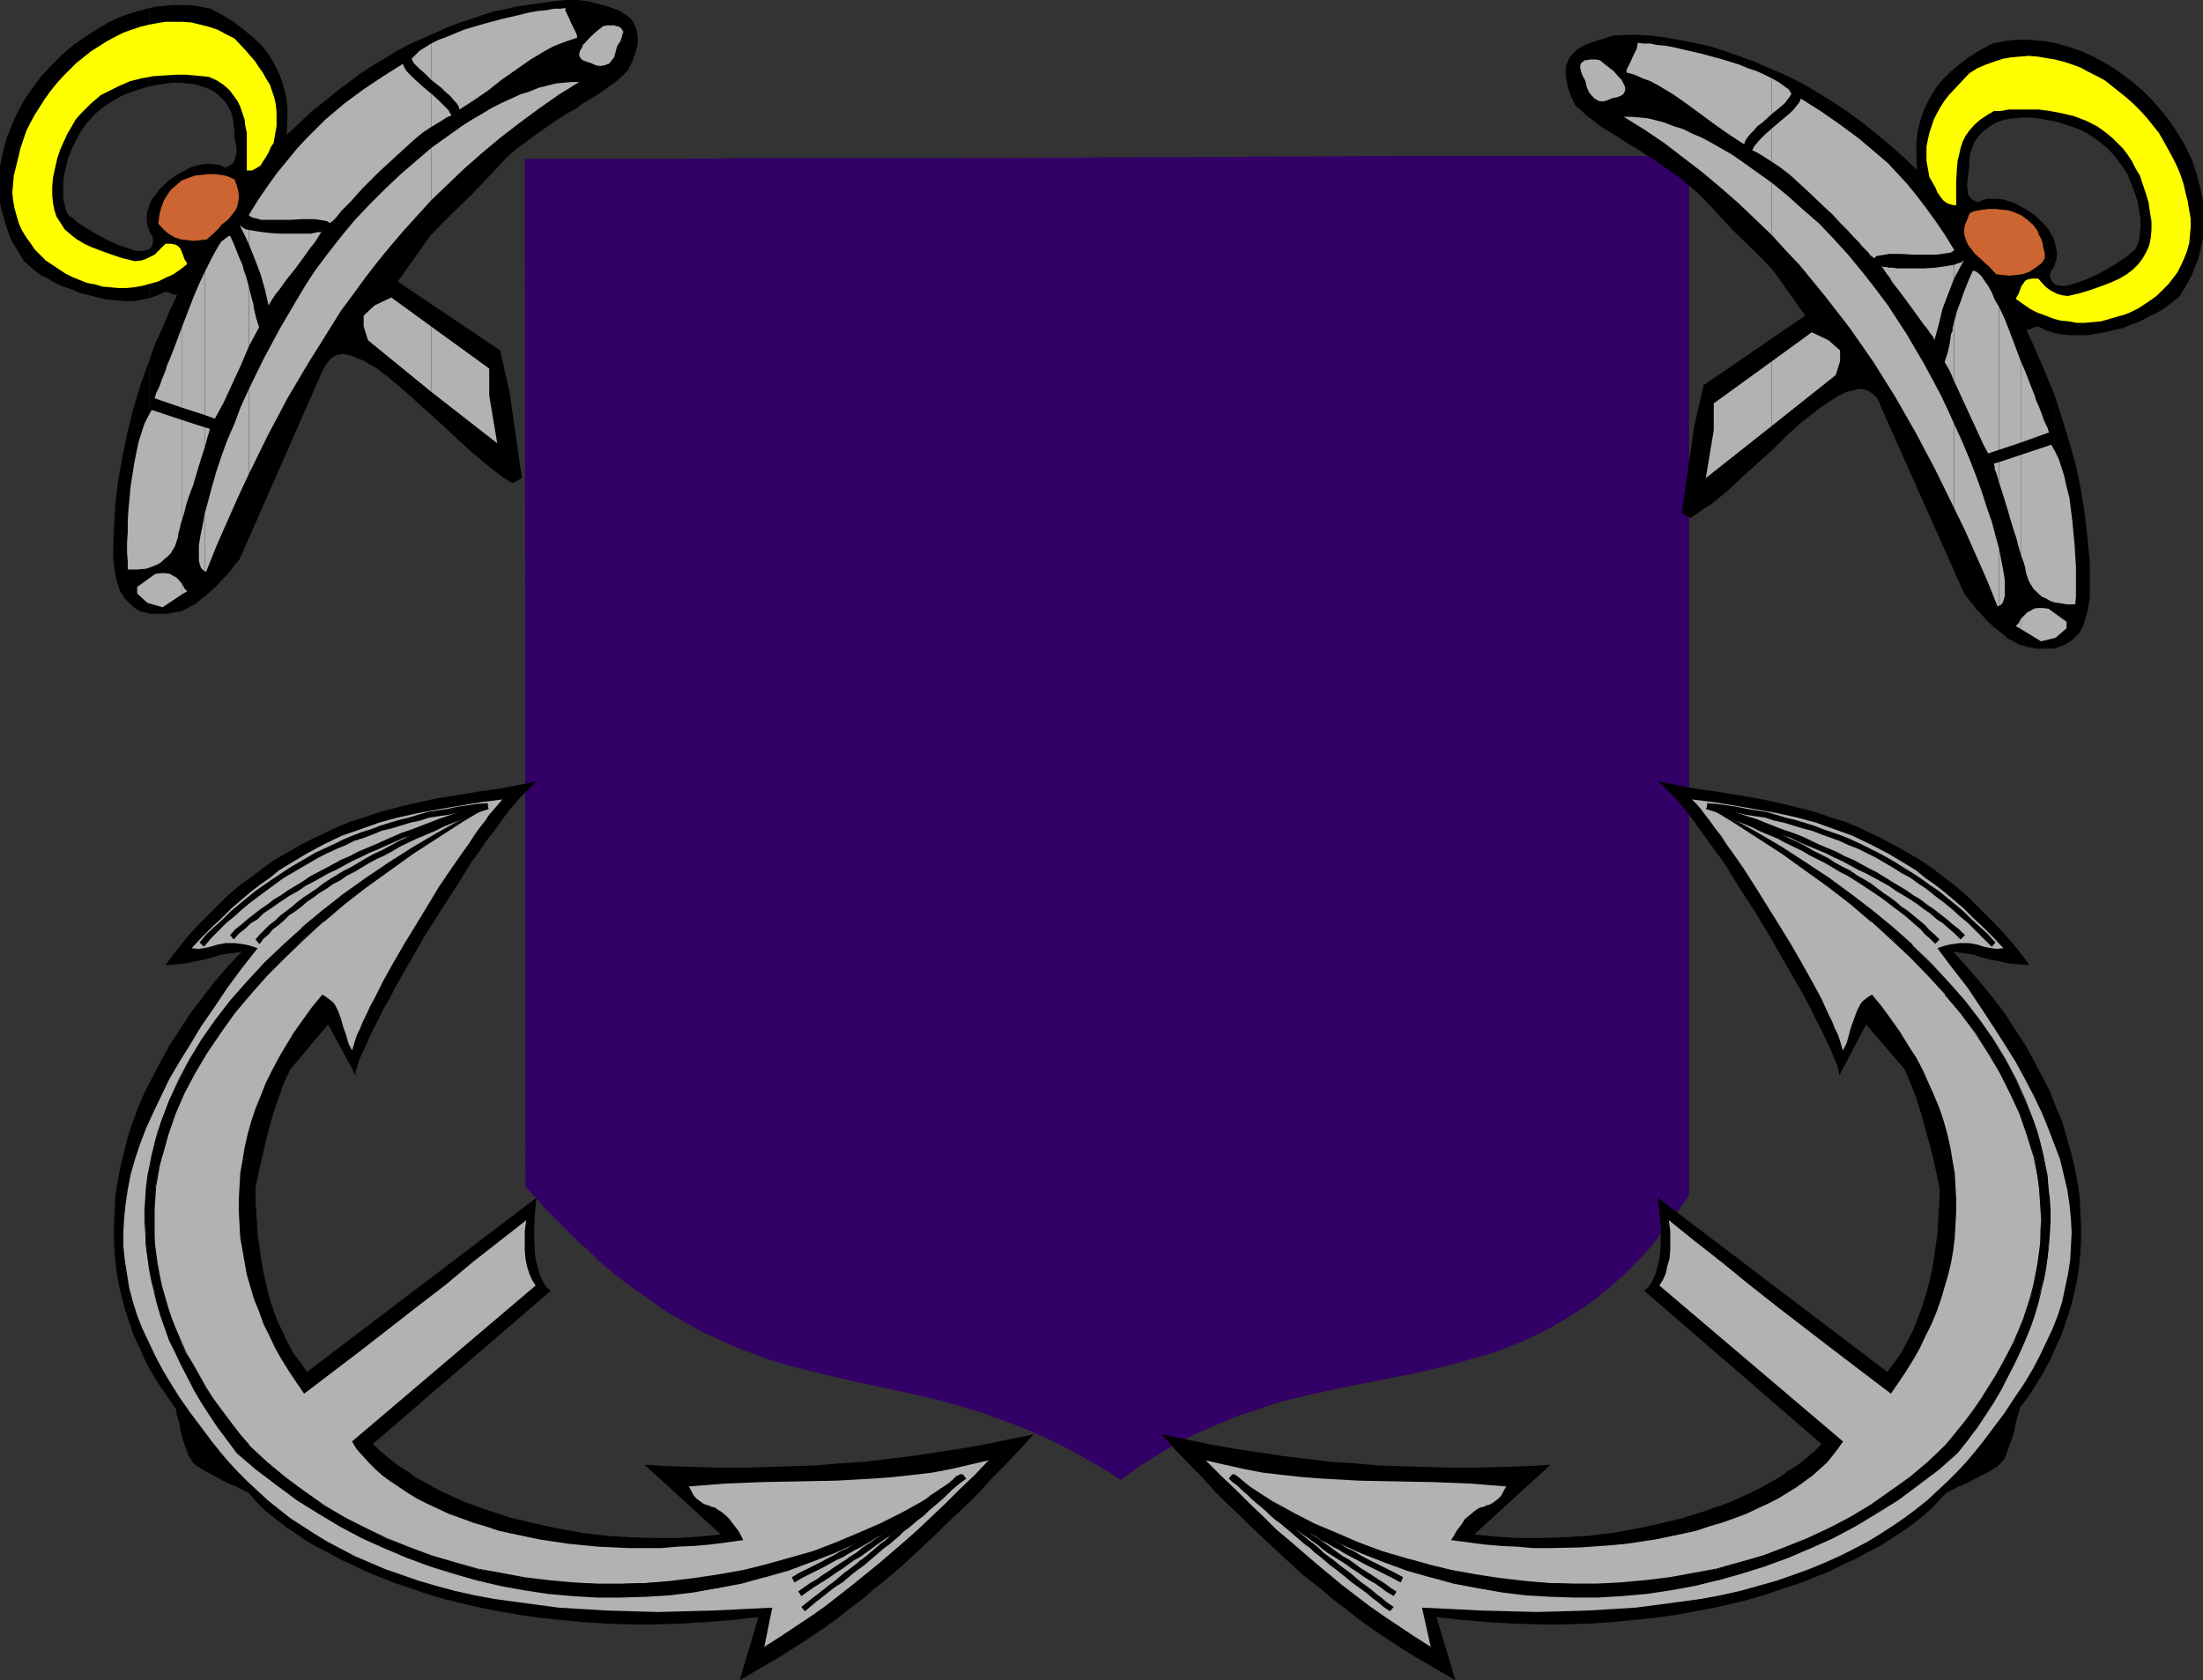 <?xml version="1.0" encoding="UTF-8" standalone="no"?>
<svg
   version="1.0"
   width="129.766mm"
   height="99mm"
   id="svg80"
   sodipodi:docname="Template 12.wmf"
   xmlns:inkscape="http://www.inkscape.org/namespaces/inkscape"
   xmlns:sodipodi="http://sodipodi.sourceforge.net/DTD/sodipodi-0.dtd"
   xmlns="http://www.w3.org/2000/svg"
   xmlns:svg="http://www.w3.org/2000/svg">
  <rect width="100%" height="100%" fill="#333333" stroke="none"/>
  <sodipodi:namedview
     id="namedview80"
     pagecolor="#ffffff"
     bordercolor="#000000"
     borderopacity="0.25"
     inkscape:showpageshadow="2"
     inkscape:pageopacity="0.0"
     inkscape:pagecheckerboard="0"
     inkscape:deskcolor="#d1d1d1"
     inkscape:document-units="mm" />
  <defs
     id="defs1">
    <pattern
       id="WMFhbasepattern"
       patternUnits="userSpaceOnUse"
       width="6"
       height="6"
       x="0"
       y="0" />
  </defs>
  <path
     style="fill:#320066;fill-opacity:1;fill-rule:evenodd;stroke:none"
     d="M 376.043,266.252 V 34.736 h -31.835 -15.998 -16.16 l -32.805,0.162 -32.805,0.162 -32.805,0.162 H 180.992 164.832 l -16.16,0.162 h -31.835 v -0.162 l 0.162,229.093 2.424,2.585 2.262,2.585 2.424,2.423 2.262,2.262 2.262,2.262 2.262,1.939 2.101,2.1 2.262,1.939 2.101,1.777 2.101,1.616 4.363,3.07 4.04,2.908 4.202,2.423 4.04,2.262 3.878,1.777 3.878,1.777 3.878,1.454 3.878,1.454 3.878,1.131 3.878,0.969 3.717,0.969 7.757,1.777 7.595,1.616 7.918,1.777 3.878,0.969 4.04,1.131 4.202,1.292 4.04,1.454 4.363,1.616 4.202,1.777 4.525,2.1 4.525,2.423 4.525,2.585 2.424,1.454 2.424,1.616 4.202,-3.07 4.363,-2.747 4.363,-2.585 4.202,-2.1 4.202,-1.777 4.202,-1.777 4.363,-1.454 4.202,-1.454 4.202,-1.131 4.04,-0.969 8.242,-1.777 8.242,-1.616 8.08,-1.616 4.04,-0.969 3.878,-0.969 3.878,-1.131 4.04,-1.131 3.878,-1.454 3.878,-1.616 3.717,-1.777 3.717,-2.1 3.717,-2.262 3.717,-2.585 3.555,-2.908 3.717,-3.231 1.778,-1.939 1.778,-1.777 1.778,-1.939 1.616,-2.1 1.778,-2.1 1.778,-2.423 1.616,-2.423 z"
     id="path1" />
  <path
     style="fill:#000000;fill-opacity:1;fill-rule:evenodd;stroke:none"
     d="m 33.29,80.134 v 56.546 h 0.323 0.162 1.616 1.778 l 0.808,-0.162 0.97,-0.162 1.131,-0.162 1.131,-0.485 1.131,-0.646 1.293,-0.646 1.293,-1.131 1.454,-1.131 1.616,-1.454 1.616,-1.777 0.97,-0.969 0.808,-0.969 0.97,-1.292 0.97,-1.131 18.261,-41.521 0.646,-1.292 0.646,-0.969 0.646,-0.808 0.808,-0.646 0.97,-0.323 0.97,-0.162 1.131,0.162 1.131,0.323 1.131,0.485 1.293,0.485 1.293,0.808 1.454,0.808 1.293,0.969 1.454,1.131 3.07,2.585 3.07,2.747 6.464,5.816 3.232,3.07 3.07,2.747 3.07,2.585 1.454,1.131 1.454,1.131 1.454,0.969 1.293,0.808 2.101,-1.131 -2.747,-19.226 -2.101,-9.209 -22.786,-15.348 7.11,-10.017 2.909,-3.07 6.464,-6.301 5.979,-6.301 1.616,-1.777 1.778,-1.616 1.939,-1.454 1.939,-1.454 3.878,-2.747 3.878,-2.585 2.101,-1.131 1.778,-1.292 3.717,-2.262 1.778,-1.292 1.616,-1.131 1.454,-1.292 1.293,-1.292 0.97,-1.939 0.646,-1.777 0.485,-1.616 0.162,-1.454 -0.162,-1.292 -0.162,-1.131 -0.485,-0.969 -0.485,-0.969 -0.808,-0.808 -0.97,-0.646 -0.97,-0.646 -1.293,-0.485 -1.293,-0.485 -1.293,-0.323 -2.909,-0.808 L 128.633,0 h -2.747 l -2.747,0.323 -2.586,0.323 -5.494,0.808 -2.747,0.646 -2.586,0.485 -3.394,1.131 -3.394,1.131 -3.07,1.131 -2.909,1.292 -2.909,1.292 -2.909,1.292 -2.747,1.454 -2.586,1.616 -2.747,1.616 -2.747,1.777 -2.586,1.939 -2.586,1.939 -2.747,2.262 -2.909,2.262 -2.747,2.585 -2.909,2.747 0.162,-3.716 v -1.939 l -0.162,-1.777 -0.323,-1.939 -0.485,-1.777 -0.646,-1.939 -0.808,-1.777 -0.97,-1.777 -1.131,-1.777 L 58.014,9.855 56.237,8.24 54.298,6.624 52.197,5.008 49.611,3.393 46.864,1.939 45.248,1.616 43.47,1.292 41.854,1.131 H 40.238 38.461 L 36.683,1.292 34.906,1.454 33.29,1.777 v 17.449 l 1.778,-0.323 1.778,-0.323 1.778,-0.162 h 1.616 l 1.616,0.162 1.454,0.162 1.454,0.485 1.293,0.323 1.293,0.646 1.131,0.808 0.808,0.808 0.97,0.969 0.646,1.131 0.646,1.292 0.323,1.454 0.162,1.454 0.162,1.292 v 1.131 l 0.323,1.454 0.162,1.454 -0.162,1.292 -0.162,0.485 -0.162,0.485 -0.323,0.646 -0.485,0.323 -0.485,0.323 -0.808,0.323 -0.97,-0.485 -0.97,-0.162 -1.131,-0.162 h -1.293 l -1.131,0.162 -1.293,0.323 -1.293,0.485 -1.131,0.646 -1.293,0.646 -1.131,0.808 -1.131,0.808 -0.97,0.969 -0.97,0.969 -0.808,1.131 -0.808,0.969 -0.485,1.131 v 5.978 0.162 l 0.323,0.485 0.323,0.485 0.162,0.969 -0.162,0.808 -0.162,0.485 -0.485,0.485 v 10.986 l 1.778,-0.646 1.778,-0.808 0.646,0.162 0.646,0.323 0.485,0.162 0.808,0.162 -1.778,3.716 -1.454,3.554 -1.616,3.393 z"
     id="path2" />
  <path
     style="fill:#000000;fill-opacity:1;fill-rule:evenodd;stroke:none"
     d="M 33.29,19.226 V 1.777 l -3.07,0.808 -2.909,0.969 -2.909,1.292 -2.747,1.616 -2.747,1.777 -2.586,1.777 -2.586,2.262 -2.262,2.262 L 9.211,16.964 7.272,19.549 5.494,22.134 3.878,25.042 2.586,27.95 1.454,30.858 0.646,33.928 0,36.997 v 8.078 l 0.323,1.616 0.485,1.616 0.485,1.777 1.131,3.231 0.97,1.616 0.97,1.616 0.97,1.616 1.131,0.969 1.293,1.131 1.293,0.969 1.616,0.808 1.616,0.969 1.778,0.808 1.939,0.646 1.939,0.808 1.939,0.485 1.939,0.485 2.101,0.485 1.939,0.162 1.939,0.162 h 1.939 l 1.778,-0.323 1.778,-0.323 V 55.415 l -0.808,0.323 -0.97,0.162 h -0.97 l -1.293,-0.323 -1.293,-0.485 -1.454,-0.485 -2.909,-1.292 -2.909,-1.616 -1.293,-0.808 -1.293,-0.808 -0.97,-0.646 -0.808,-0.808 -0.808,-0.485 -0.485,-0.485 -0.323,-0.808 -0.323,-1.292 -0.323,-1.292 v -1.454 -1.777 l 0.162,-1.939 0.485,-1.939 0.485,-1.939 0.808,-2.1 0.97,-1.939 1.131,-2.1 1.454,-1.939 1.616,-1.777 1.939,-1.616 2.262,-1.454 1.131,-0.646 1.293,-0.646 2.747,-0.969 z"
     id="path3" />
  <path
     style="fill:#000000;fill-opacity:1;fill-rule:evenodd;stroke:none"
     d="m 33.29,51.538 v -5.978 l -0.485,1.454 -0.162,1.616 0.162,1.454 0.485,1.616 z"
     id="path4" />
  <path
     style="fill:#000000;fill-opacity:1;fill-rule:evenodd;stroke:none"
     d="M 33.29,136.681 V 80.134 l -1.939,5.332 -1.616,5.332 -1.293,5.17 -1.131,5.493 -0.97,5.332 -0.646,5.332 -0.323,5.332 -0.162,5.493 v 1.454 l 0.162,1.292 0.162,1.454 0.162,1.131 0.323,1.131 0.323,1.131 0.323,0.969 0.646,0.969 0.485,0.808 0.646,0.646 0.646,0.646 0.646,0.646 0.808,0.485 0.808,0.485 0.97,0.162 z"
     id="path5" />
  <path
     style="fill:#ffff00;fill-opacity:1;fill-rule:evenodd;stroke:none"
     d="m 46.541,17.125 -1.454,-0.162 -1.778,-0.162 -1.939,-0.162 h -2.262 l -2.424,0.162 -2.586,0.162 -2.586,0.485 -2.586,0.646 -2.586,1.131 -2.586,1.292 -1.293,0.646 -1.131,0.969 -1.131,0.969 -1.131,1.131 -1.131,1.131 -1.131,1.292 -0.808,1.454 -0.97,1.616 -0.808,1.777 -0.808,1.777 -0.646,1.939 -0.485,2.1 -0.485,2.262 -0.162,1.939 v 1.939 l 0.162,1.777 0.323,1.616 0.485,1.454 0.97,1.454 0.808,1.292 1.293,1.131 1.454,1.131 1.616,0.969 1.778,0.808 2.101,0.808 2.262,0.808 2.424,0.808 2.747,0.646 1.454,-0.162 0.97,-0.323 0.97,-0.485 0.97,-0.485 1.131,-1.131 1.293,-1.292 h 0.646 0.485 l 0.97,0.162 0.646,0.323 0.485,0.485 0.323,0.646 0.323,0.808 0.323,0.969 0.323,0.485 0.323,0.646 -1.454,1.131 -1.616,1.131 -1.778,0.808 -1.616,0.808 -1.778,0.485 -1.778,0.485 -1.778,0.323 -1.778,0.162 H 26.341 L 24.563,63.978 22.786,63.817 21.17,63.332 19.392,63.009 17.776,62.363 16.16,61.716 14.544,60.908 13.09,59.939 11.635,58.97 10.181,58 8.888,56.708 7.757,55.577 6.787,54.123 5.818,52.83 4.848,51.215 4.202,49.761 3.717,48.145 3.232,46.368 2.909,44.591 2.747,42.814 2.909,41.036 3.07,39.098 3.555,37.159 l 0.485,-1.939 0.485,-2.1 0.646,-1.939 0.646,-1.939 0.97,-1.939 0.97,-1.777 1.131,-1.777 1.131,-1.777 1.293,-1.777 1.293,-1.616 1.454,-1.616 1.454,-1.454 1.454,-1.454 1.616,-1.292 1.616,-1.292 1.778,-1.131 1.778,-1.131 1.778,-0.969 1.939,-0.969 1.778,-0.646 1.939,-0.646 1.939,-0.485 1.778,-0.323 1.939,-0.323 h 2.101 1.778 l 1.939,0.162 1.939,0.485 1.939,0.485 1.939,0.646 1.778,0.969 1.939,0.969 2.424,2.585 2.101,2.423 0.97,1.454 0.808,1.131 0.808,1.454 0.808,1.292 0.485,1.454 0.485,1.454 0.323,1.454 0.162,1.616 v 1.616 1.616 l -0.323,1.777 -0.323,1.939 -0.646,0.969 -0.485,1.131 -0.646,1.131 -0.646,0.969 -0.485,0.808 -0.97,0.646 -0.97,0.485 h -0.485 -0.646 V 35.382 32.474 29.566 l -0.323,-1.454 -0.162,-1.454 -0.485,-1.454 -0.485,-1.454 -0.646,-1.292 -0.808,-1.131 -0.97,-1.292 -1.293,-1.131 -1.454,-0.969 z"
     id="path6" />
  <path
     style="fill:#cc6532;fill-opacity:1;fill-rule:evenodd;stroke:none"
     d="m 35.229,49.761 0.162,-1.131 0.162,-1.131 0.323,-1.131 0.323,-0.969 0.323,-0.808 0.485,-0.808 0.97,-1.454 1.293,-1.131 1.131,-0.969 1.616,-0.646 1.454,-0.485 1.454,-0.162 1.454,-0.162 h 1.454 l 1.293,0.162 0.97,0.162 0.97,0.323 0.646,0.323 0.485,0.162 0.485,1.292 0.323,1.131 0.162,0.969 v 0.969 l -0.162,0.808 -0.162,0.808 -0.323,0.808 -0.485,0.646 -1.131,1.454 -1.616,1.292 -0.646,0.808 -0.808,0.808 -1.778,1.616 -1.454,0.162 -1.454,0.162 -1.454,-0.162 -1.454,-0.162 -1.454,-0.485 -1.293,-0.808 -1.131,-0.969 z"
     id="path7" />
  <path
     style="fill:#b2b2b2;fill-opacity:1;fill-rule:evenodd;stroke:none"
     d="m 95.99,72.702 v 14.54 l 14.706,11.471 -1.778,-10.663 v -5.978 z"
     id="path8" />
  <path
     style="fill:#b2b2b2;fill-opacity:1;fill-rule:evenodd;stroke:none"
     d="m 95.99,32.958 v 11.632 l 3.717,-3.554 3.717,-3.554 3.878,-3.393 4.04,-3.393 4.202,-3.231 4.363,-3.231 4.363,-3.07 4.686,-2.908 h -1.616 l -1.778,0.162 -1.778,0.162 -1.939,0.485 -1.939,0.485 -1.939,0.808 -2.101,0.646 -2.101,0.969 -2.101,0.969 -2.262,1.131 -2.101,1.292 -2.262,1.292 -2.262,1.454 -2.262,1.616 z"
     id="path9" />
  <path
     style="fill:#b2b2b2;fill-opacity:1;fill-rule:evenodd;stroke:none"
     d="m 95.99,20.841 v 7.432 l 2.424,-1.454 0.97,-0.646 1.131,-0.485 -0.323,-0.485 -0.323,-0.646 -1.131,-1.131 -1.293,-1.292 z"
     id="path10" />
  <path
     style="fill:#b2b2b2;fill-opacity:1;fill-rule:evenodd;stroke:none"
     d="M 95.99,9.694 V 17.772 l 2.262,1.777 0.97,0.969 0.97,0.808 0.808,0.969 0.646,0.646 0.485,0.808 0.162,0.646 3.232,-2.1 3.07,-2.1 3.07,-2.423 3.232,-2.262 3.232,-2.262 3.232,-1.939 1.778,-0.969 1.616,-0.646 1.778,-0.646 1.939,-0.646 V 7.916 l -0.323,-0.808 -0.485,-0.969 -0.485,-0.969 -0.485,-1.131 -0.485,-0.969 -0.323,-0.646 V 1.777 l -1.131,0.162 h -1.454 l -1.616,0.323 -1.778,0.162 -1.939,0.323 -1.939,0.485 -4.202,0.969 -4.202,1.131 -4.363,1.292 -1.939,0.808 -1.939,0.808 -1.778,0.646 z"
     id="path11" />
  <path
     style="fill:#b2b2b2;fill-opacity:1;fill-rule:evenodd;stroke:none"
     d="M 95.99,17.772 V 9.694 l -1.293,0.808 -1.293,0.808 -0.97,0.969 -0.808,0.808 0.162,0.323 0.323,0.646 0.485,0.485 0.646,0.646 1.293,1.131 z"
     id="path12" />
  <path
     style="fill:#b2b2b2;fill-opacity:1;fill-rule:evenodd;stroke:none"
     d="m 95.99,28.273 v -7.432 l -1.939,-1.616 -1.939,-1.777 -0.808,-0.808 -0.808,-0.808 -0.485,-0.808 -0.323,-0.808 -4.363,2.747 -4.363,2.908 -4.363,3.231 -2.101,1.777 -2.101,1.777 -2.101,2.1 -2.101,2.1 -2.101,2.262 -2.101,2.585 -2.262,2.747 -2.101,2.908 -2.101,3.07 -2.101,3.393 v 0.162 l 0.808,0.485 0.808,0.162 1.131,0.323 h 1.131 2.586 2.747 l 2.747,-0.162 h 2.586 l 1.131,0.162 0.97,0.162 0.808,0.162 0.646,0.485 V 49.599 l 0.162,-0.162 0.323,-0.162 0.646,-0.646 0.808,-0.969 0.485,-0.646 1.293,-1.292 0.646,-0.646 1.454,-1.616 1.454,-1.616 1.778,-1.777 1.778,-1.777 3.878,-3.554 3.878,-3.554 1.939,-1.616 z"
     id="path13" />
  <path
     style="fill:#b2b2b2;fill-opacity:1;fill-rule:evenodd;stroke:none"
     d="M 95.99,44.591 V 32.958 l -3.394,2.908 -3.555,3.07 -3.394,3.231 -3.394,3.393 -3.232,3.393 -3.07,3.716 -2.909,3.716 -2.909,3.877 -2.101,3.231 -1.939,3.231 -3.878,6.624 -3.555,6.624 -3.232,6.624 v 18.903 l 4.202,-8.563 4.363,-8.24 4.686,-7.916 4.848,-7.755 2.424,-3.877 2.747,-3.716 2.586,-3.554 2.747,-3.554 2.909,-3.554 2.909,-3.393 3.07,-3.393 z"
     id="path14" />
  <path
     style="fill:#b2b2b2;fill-opacity:1;fill-rule:evenodd;stroke:none"
     d="M 95.99,87.243 V 72.702 l -8.888,-6.462 -3.717,1.777 -2.424,2.262 v 2.423 l 0.97,3.07 z"
     id="path15" />
  <path
     style="fill:#b2b2b2;fill-opacity:1;fill-rule:evenodd;stroke:none"
     d="m 55.429,63.978 v 13.086 l 1.131,-2.1 1.131,-2.1 -0.646,-1.939 -0.485,-2.1 -0.162,-1.131 -0.323,-1.131 -0.323,-1.292 z"
     id="path16" />
  <path
     style="fill:#b2b2b2;fill-opacity:1;fill-rule:evenodd;stroke:none"
     d="m 55.429,51.215 v 3.231 l 1.293,3.231 1.293,3.393 0.97,3.393 0.808,3.554 0.485,-0.808 0.485,-0.808 0.646,-0.969 0.808,-0.969 1.616,-2.262 1.939,-2.423 1.778,-2.423 1.616,-2.262 0.808,-0.969 0.646,-0.969 0.485,-0.808 0.485,-0.808 -0.323,0.162 H 70.781 l -0.808,0.162 -0.808,0.162 H 68.195 67.064 64.64 62.216 L 59.792,51.861 57.368,51.538 56.398,51.376 Z"
     id="path17" />
  <path
     style="fill:#b2b2b2;fill-opacity:1;fill-rule:evenodd;stroke:none"
     d="M 55.429,47.984 V 47.822 Z"
     id="path18" />
  <path
     style="fill:#b2b2b2;fill-opacity:1;fill-rule:evenodd;stroke:none"
     d="m 55.429,54.446 v -3.231 l -0.808,-0.162 -0.485,-0.323 -0.485,-0.323 -0.323,-0.323 1.131,2.262 z"
     id="path19" />
  <path
     style="fill:#b2b2b2;fill-opacity:1;fill-rule:evenodd;stroke:none"
     d="M 55.429,77.065 V 63.978 l -0.646,-2.423 -0.485,-1.292 -0.323,-1.292 -0.646,-1.454 -0.646,-1.616 -0.646,-1.616 -0.808,-1.777 -0.485,0.162 -0.646,0.485 -0.808,0.646 -0.646,0.969 -0.646,1.131 -0.808,1.454 -0.808,1.616 -0.808,1.616 v 31.828 l 2.262,0.808 0.97,-1.777 0.97,-1.777 0.97,-2.1 1.939,-4.201 0.97,-2.1 z"
     id="path20" />
  <path
     style="fill:#b2b2b2;fill-opacity:1;fill-rule:evenodd;stroke:none"
     d="M 55.429,105.499 V 86.597 l -1.778,3.877 -1.454,3.877 -1.616,3.716 -1.293,3.554 -1.131,3.393 -0.97,3.393 -0.808,3.07 -0.808,2.908 v 12.763 l 0.162,0.162 h 0.162 l 2.262,-5.655 2.424,-5.493 2.424,-5.493 z"
     id="path21" />
  <path
     style="fill:#b2b2b2;fill-opacity:1;fill-rule:evenodd;stroke:none"
     d="m 45.571,95.159 v 4.524 l 0.323,-1.131 0.323,-1.292 0.323,-0.969 0.162,-0.808 z"
     id="path22" />
  <path
     style="fill:#b2b2b2;fill-opacity:1;fill-rule:evenodd;stroke:none"
     d="m 45.571,92.413 v -31.828 l -1.293,2.747 -1.293,3.07 -2.424,6.301 v 18.095 z"
     id="path23" />
  <path
     style="fill:#b2b2b2;fill-opacity:1;fill-rule:evenodd;stroke:none"
     d="m 45.571,99.683 v -4.524 l -5.01,-1.616 v 22.134 l 0.485,-1.616 0.485,-1.939 0.646,-1.939 0.808,-2.1 1.293,-4.362 0.646,-2.1 z"
     id="path24" />
  <path
     style="fill:#b2b2b2;fill-opacity:1;fill-rule:evenodd;stroke:none"
     d="m 45.571,127.148 v -12.763 l -0.485,2.747 -0.485,2.262 -0.323,2.1 v 0.969 1.777 0.646 l 0.162,0.646 0.162,0.485 0.162,0.485 0.323,0.323 0.162,0.162 z"
     id="path25" />
  <path
     style="fill:#b2b2b2;fill-opacity:1;fill-rule:evenodd;stroke:none"
     d="m 40.562,130.057 v 2.262 l 1.131,-0.646 -0.323,-0.323 -0.323,-0.323 z"
     id="path26" />
  <path
     style="fill:#b2b2b2;fill-opacity:1;fill-rule:evenodd;stroke:none"
     d="M 40.562,90.797 V 72.702 l -0.97,2.585 -0.97,2.585 -0.97,2.423 -0.485,1.131 -0.323,1.131 -0.808,1.939 -0.323,0.969 -0.323,0.808 -0.323,0.646 -0.323,0.646 -0.162,0.646 -0.162,0.485 z"
     id="path27" />
  <path
     style="fill:#b2b2b2;fill-opacity:1;fill-rule:evenodd;stroke:none"
     d="M 40.562,115.678 V 93.544 l -6.787,-2.262 -0.808,1.454 -0.808,1.616 -0.646,1.939 -0.646,2.1 -0.485,2.262 -0.485,2.423 -0.808,5.17 -0.485,5.17 -0.162,2.585 v 2.423 l -0.162,2.423 v 2.1 l 0.162,2.1 v 1.777 h 2.101 l 1.939,-0.162 0.97,-0.323 0.808,-0.323 0.808,-0.323 0.808,-0.485 0.646,-0.646 0.808,-0.646 0.646,-0.646 0.485,-0.808 0.485,-0.808 0.323,-0.969 0.323,-0.969 0.162,-1.131 0.162,-0.485 0.162,-0.646 0.162,-0.808 z"
     id="path28" />
  <path
     style="fill:#b2b2b2;fill-opacity:1;fill-rule:evenodd;stroke:none"
     d="m 40.562,132.318 v -2.262 l -0.808,-0.969 -0.485,-0.485 -0.646,-0.323 -0.808,-0.485 -0.97,-0.162 h -0.97 l -1.293,0.162 -4.04,2.908 v 1.454 l 2.262,2.1 3.394,0.969 z"
     id="path29" />
  <path
     style="fill:#b2b2b2;fill-opacity:1;fill-rule:evenodd;stroke:none"
     d="m 134.289,5.655 0.97,-0.162 h 1.454 l 0.485,0.162 0.485,0.162 0.485,0.162 0.323,0.162 0.162,0.323 0.162,0.323 v 0.485 l -0.162,0.808 -0.323,1.131 -0.808,1.131 -0.323,1.292 -0.323,1.131 -0.646,0.969 -0.808,0.646 -0.808,0.323 -0.97,0.162 -0.97,-0.162 -1.293,-0.646 -0.97,-0.162 -0.646,-0.323 -0.485,-0.323 -0.323,-0.485 -0.162,-0.485 v -0.485 l 0.162,-0.485 0.323,-0.646 0.323,-0.646 0.485,-0.485 1.293,-1.292 1.293,-1.292 z"
     id="path30" />
  <path
     style="fill:#000000;fill-opacity:1;fill-rule:evenodd;stroke:none"
     d="m 134.289,5.816 v 0 l 0.97,-0.162 h 1.454 l 0.485,0.162 h 0.485 v 0 l 0.323,0.323 0.323,0.162 v 0 l 0.162,0.323 0.162,0.323 V 6.786 7.27 l -0.162,0.808 v 0 l -0.323,0.969 -0.808,1.292 -0.323,1.292 v 0 l -0.323,1.131 -0.646,0.808 v 0 l -0.646,0.808 V 14.217 l -0.808,0.323 v 0 l -0.97,0.162 -0.97,-0.162 v 0 l -1.131,-0.485 -0.97,-0.323 -0.808,-0.323 -0.485,-0.323 h 0.162 l -0.323,-0.323 v 0 l -0.162,-0.485 v -0.485 0.162 l 0.162,-0.646 0.323,-0.485 0.323,-0.646 h -0.162 l 0.646,-0.646 1.131,-1.292 1.454,-1.292 v 0 l 1.454,-1.131 V 5.493 l -1.616,1.292 v 0 l -1.454,1.292 -1.131,1.292 -0.646,0.646 -0.323,0.646 -0.323,0.646 -0.162,0.485 v 0.485 l 0.162,0.646 0.323,0.323 0.485,0.485 0.808,0.323 0.97,0.162 1.131,0.485 1.131,0.323 0.97,-0.162 0.97,-0.323 0.646,-0.808 h 0.162 l 0.646,-0.969 0.323,-0.969 v -0.162 l 0.323,-1.292 v 0 l 0.646,-1.131 0.485,-1.131 V 7.27 6.786 6.462 l -0.323,-0.323 -0.323,-0.323 -0.323,-0.162 -0.646,-0.162 h -0.485 -1.454 -0.97 z"
     id="path31" />
  <path
     style="fill:#000000;fill-opacity:1;fill-rule:evenodd;stroke:none"
     d="m 369.094,266.737 51.066,38.775 1.616,-2.1 1.454,-2.1 1.293,-2.423 1.293,-2.423 0.97,-2.423 0.97,-2.585 0.808,-2.585 0.808,-2.747 0.646,-2.747 0.485,-2.908 0.808,-5.493 0.323,-5.332 0.162,-2.585 v -2.585 l -1.454,-6.786 -1.778,-6.624 -0.97,-3.393 -0.97,-3.231 -1.293,-3.231 -1.293,-3.07 -8.565,-10.017 -6.141,11.632 0.162,-0.485 -0.162,-0.646 -0.162,-0.969 -0.485,-1.292 -0.646,-1.454 -0.646,-1.616 -0.97,-1.939 -0.97,-2.1 -1.131,-2.1 -1.131,-2.423 -1.293,-2.423 -1.454,-2.585 -3.07,-5.332 -3.232,-5.655 -3.394,-5.655 -3.555,-5.493 -3.394,-5.493 -1.778,-2.423 -1.778,-2.423 -1.616,-2.262 -1.616,-2.262 -1.454,-1.939 -1.454,-1.777 -1.454,-1.616 -1.293,-1.292 -1.131,-1.131 -1.131,-0.969 4.04,0.808 4.363,0.808 4.525,0.646 4.848,0.808 4.848,0.808 5.171,1.131 5.333,1.292 2.747,0.808 2.747,0.969 2.747,0.808 2.747,1.131 2.747,1.292 2.747,1.292 2.747,1.454 2.909,1.616 2.747,1.616 2.909,1.939 2.747,2.1 2.747,2.1 2.747,2.423 2.747,2.747 2.747,2.747 2.747,2.908 2.747,3.231 2.586,3.393 h -1.293 l -1.131,-0.162 -2.262,-0.162 -1.939,-0.485 -1.939,-0.323 -1.939,-0.485 -1.939,-0.646 -2.101,-0.323 -2.424,-0.323 3.07,3.393 2.909,3.393 2.909,3.554 2.586,3.393 2.262,3.554 2.262,3.393 1.939,3.554 1.778,3.393 1.778,3.393 1.293,3.393 1.454,3.393 0.97,3.393 0.97,3.393 0.808,3.231 0.646,3.393 0.485,3.231 0.162,3.231 0.162,3.231 v 3.231 l -0.162,3.07 -0.323,3.231 -0.485,3.07 -0.646,2.908 -0.808,3.07 -0.97,2.908 -0.97,2.908 -1.293,2.747 -1.293,2.908 -1.454,2.747 -1.616,2.585 -1.616,2.585 -1.939,2.585 v 0.162 l -0.162,0.485 -0.162,0.485 -0.162,0.646 -0.485,1.616 -0.162,0.969 -0.162,0.969 -0.646,1.939 -0.646,1.777 -0.646,1.777 -0.323,0.646 -0.485,0.646 -0.485,0.485 -0.485,0.485 -0.808,0.485 -0.97,0.646 -1.939,0.969 -2.101,1.131 -1.939,0.969 -0.97,0.323 -0.808,0.485 -0.808,0.323 -0.485,0.323 -0.485,0.162 -0.162,0.162 -1.131,1.131 -1.131,1.292 -1.293,1.292 -1.454,1.292 -1.616,1.292 -1.939,1.454 -1.939,1.292 -2.262,1.454 -2.262,1.454 -2.586,1.292 -2.586,1.454 -2.909,1.292 -2.909,1.454 -3.232,1.292 -3.232,1.292 -3.555,1.131 -3.717,1.292 -3.717,1.131 -3.878,0.969 -4.202,0.969 -4.363,0.808 -4.363,0.808 -4.686,0.646 -4.686,0.485 -5.01,0.485 -5.01,0.323 -5.333,0.162 h -5.333 l -5.494,-0.162 -5.818,-0.323 -5.818,-0.485 -5.979,-0.646 4.202,14.056 -5.818,-3.393 -3.07,-1.777 -3.07,-1.939 -3.232,-2.1 -3.394,-2.262 -3.555,-2.585 -1.778,-1.454 -1.939,-1.454 -1.939,-1.454 -1.939,-1.777 -2.101,-1.616 -2.262,-1.777 -2.101,-1.939 -2.262,-2.1 -2.262,-2.1 -2.424,-2.262 -2.586,-2.423 -2.424,-2.423 -2.747,-2.585 -2.747,-2.747 -2.747,-3.07 -2.909,-2.908 -3.07,-3.231 -3.07,-3.393 5.494,1.131 5.494,1.131 5.333,0.969 5.494,0.808 5.333,0.808 5.333,0.646 5.333,0.646 5.171,0.323 5.333,0.485 5.333,0.162 5.333,0.162 5.494,0.162 h 5.494 l 5.494,-0.162 5.494,-0.162 5.656,-0.323 -16.968,15.51 4.686,0.485 4.848,0.323 h 5.171 l 5.333,-0.162 5.171,-0.323 5.494,-0.646 5.333,-0.969 5.333,-1.131 5.333,-1.292 5.01,-1.616 5.01,-1.777 4.686,-2.1 2.262,-1.131 2.262,-1.292 2.101,-1.131 1.939,-1.454 2.101,-1.292 1.778,-1.454 1.778,-1.454 1.616,-1.616 v -0.162 l -39.43,-34.089 0.808,-0.646 0.646,-0.808 0.485,-0.969 0.485,-0.969 0.323,-1.131 0.323,-1.131 0.323,-1.292 0.162,-1.292 0.162,-2.747 v -3.07 l -0.323,-3.231 z"
     id="path32" />
  <path
     style="fill:#b2b2b2;fill-opacity:1;fill-rule:evenodd;stroke:none"
     d="m 420.968,310.359 1.778,-2.585 1.616,-2.423 1.616,-2.585 1.454,-2.585 1.293,-2.747 1.293,-2.585 1.131,-2.747 0.97,-2.747 0.808,-2.747 0.808,-2.747 0.646,-2.747 0.485,-2.747 0.323,-2.747 0.162,-2.908 0.162,-2.908 v -2.747 l -0.162,-2.908 -0.162,-2.908 -0.485,-2.747 -0.485,-2.908 -0.646,-2.908 -0.808,-2.908 -0.97,-2.908 -1.131,-2.747 -1.293,-2.908 -1.293,-2.908 -1.454,-2.747 -1.778,-2.747 -1.778,-2.908 -1.939,-2.747 -2.101,-2.908 -2.262,-2.747 -0.808,0.485 -0.646,0.485 -0.646,0.485 -0.485,0.646 -0.808,1.616 -0.646,1.777 -0.646,1.777 -0.485,1.777 -0.485,1.777 -0.808,1.616 -0.323,-0.969 -0.323,-1.131 -0.485,-1.454 -0.646,-1.292 -0.646,-1.616 -0.808,-1.616 -0.808,-1.777 -0.808,-1.777 -2.101,-3.877 -2.262,-4.039 -2.424,-4.201 -2.586,-4.201 -5.333,-8.563 -2.586,-4.039 -2.586,-3.716 -1.293,-1.777 -1.131,-1.777 -1.293,-1.616 -1.131,-1.616 -1.131,-1.454 -0.97,-1.292 -0.97,-1.131 -0.97,-0.969 5.171,0.646 4.848,0.808 4.525,0.808 4.525,0.808 4.363,0.969 4.202,1.131 4.04,1.454 4.04,1.454 4.04,1.939 4.04,2.1 4.04,2.423 2.101,1.292 1.939,1.616 2.101,1.454 2.101,1.616 2.101,1.777 2.262,1.939 2.101,2.1 2.262,2.1 2.262,2.262 2.262,2.423 -1.454,0.162 -1.293,-0.162 -1.616,-0.323 -1.454,-0.485 -1.939,-0.323 h -0.808 -1.131 l -1.131,0.162 -1.131,0.162 -1.293,0.323 -1.454,0.485 3.394,4.524 3.394,4.362 2.909,4.362 2.747,4.201 2.586,4.039 2.424,3.877 2.101,3.877 1.939,3.716 1.778,3.716 1.454,3.554 1.293,3.393 1.293,3.393 0.808,3.393 0.808,3.393 0.485,3.231 0.323,3.231 0.162,3.07 -0.162,3.07 -0.162,3.07 -0.485,3.07 -0.646,3.07 -0.646,3.07 -0.97,3.07 -1.131,2.908 -1.454,3.07 -1.454,3.07 -1.616,3.07 -1.939,3.231 -2.101,3.07 -2.101,3.231 -2.424,3.231 -2.424,3.231 -1.939,2.423 -1.778,2.1 -2.101,2.262 -2.101,2.1 -2.262,2.1 -2.262,2.1 -2.424,1.939 -2.586,1.939 -2.586,1.777 -2.747,1.777 -2.909,1.777 -3.07,1.616 -3.232,1.616 -3.232,1.454 -3.555,1.454 -3.555,1.292 -3.717,1.292 -4.04,1.131 -4.04,1.131 -4.363,0.969 -4.363,0.808 -4.686,0.646 -4.848,0.646 -5.01,0.646 -5.171,0.323 -5.494,0.323 -5.494,0.162 -5.818,0.162 -6.141,-0.162 -6.141,-0.162 -6.464,-0.323 -6.787,-0.323 1.939,8.724 v 0 l -3.555,-2.262 -3.394,-2.262 -3.394,-2.262 -3.232,-2.262 -6.141,-4.685 -5.818,-4.847 -5.818,-5.008 -3.07,-2.585 -2.909,-2.908 -3.07,-2.908 -3.07,-3.07 -3.232,-3.07 -3.394,-3.393 4.202,0.969 4.363,0.969 4.202,0.808 4.202,0.485 4.363,0.485 4.202,0.323 8.565,0.485 8.242,0.162 8.403,0.162 8.08,0.323 4.04,0.323 4.04,0.323 -0.646,1.131 -0.485,0.969 -0.646,0.646 -0.646,0.485 -0.646,0.485 -0.646,0.323 -0.646,0.162 -0.646,0.323 -0.808,0.162 -0.808,0.485 -0.646,0.485 -0.97,0.808 -0.97,0.808 -0.808,1.292 -1.131,1.454 -0.485,0.969 -0.646,0.969 3.717,0.485 3.717,0.485 3.717,0.323 3.555,0.162 3.717,0.323 h 3.555 l 6.949,-0.162 6.787,-0.485 3.394,-0.323 3.232,-0.485 3.232,-0.485 3.07,-0.646 3.07,-0.646 2.909,-0.646 2.909,-0.969 2.747,-0.808 2.747,-0.969 2.586,-0.969 2.424,-1.131 2.424,-1.131 2.262,-1.131 2.101,-1.292 2.101,-1.292 1.778,-1.292 1.778,-1.292 1.616,-1.454 1.616,-1.454 1.293,-1.616 1.131,-1.454 1.131,-1.616 -40.885,-34.736 0.808,-1.292 0.646,-1.454 0.323,-1.616 0.485,-1.616 0.162,-1.939 v -2.1 -2.1 l -0.323,-2.423 5.818,4.685 5.979,4.685 6.141,5.008 6.141,4.847 12.605,9.694 z"
     id="path33" />
  <path
     style="fill:#000000;fill-opacity:1;fill-rule:evenodd;stroke:none"
     d="m 380.083,179.494 5.656,3.393 5.656,3.554 5.333,3.554 5.333,3.716 5.01,3.716 4.848,3.877 4.686,3.877 4.525,3.877 4.202,4.201 4.04,4.039 3.717,4.201 3.555,4.201 3.232,4.362 2.909,4.362 2.586,4.524 2.262,4.524 2.101,4.524 1.616,4.524 1.454,4.685 0.485,2.423 0.323,2.262 0.323,2.423 0.323,2.423 0.162,2.423 0.162,2.423 -0.162,2.423 -0.162,2.423 -0.162,2.423 -0.323,2.423 -0.485,2.585 -0.485,2.423 -0.646,2.585 -0.808,2.423 -0.808,2.423 -1.131,2.585 -0.97,2.585 -1.293,2.423 -1.293,2.585 -1.454,2.585 -1.616,2.585 -1.616,2.423 -1.778,2.747 -1.939,2.423 -2.101,2.585 -2.262,2.585 -3.878,3.716 -4.04,3.393 -4.363,3.231 -4.363,3.07 -4.525,2.585 -4.686,2.585 -4.848,2.262 -4.848,1.939 -5.01,1.777 -5.01,1.616 -5.333,1.454 -5.171,0.969 -5.333,0.969 -5.333,0.646 -5.333,0.485 -5.494,0.162 h -5.333 l -5.494,-0.162 -5.333,-0.323 -5.494,-0.646 -5.333,-0.808 -5.333,-0.969 -5.333,-1.292 -5.171,-1.454 -5.171,-1.616 -5.01,-1.777 -5.01,-2.1 -4.848,-2.1 -4.848,-2.423 -4.525,-2.585 -4.525,-2.747 -4.363,-3.07 4.525,3.393 4.686,3.231 4.686,3.07 4.848,2.747 4.848,2.423 5.01,2.262 5.01,2.1 5.333,1.777 5.171,1.616 5.171,1.292 5.333,1.131 5.333,0.808 5.333,0.646 5.494,0.323 5.333,0.162 h 5.333 l 5.333,-0.323 5.494,-0.485 5.333,-0.808 5.333,-0.969 5.171,-1.131 5.333,-1.616 5.171,-1.616 5.171,-1.777 5.01,-2.262 4.848,-2.262 5.01,-2.585 4.686,-2.908 4.686,-2.908 4.525,-3.231 4.525,-3.554 4.363,-3.716 2.262,-2.747 1.939,-2.908 1.939,-2.747 1.778,-2.908 1.616,-2.747 1.616,-2.747 1.293,-2.747 1.293,-2.747 1.293,-2.747 0.97,-2.747 0.97,-2.585 0.808,-2.747 0.646,-2.747 0.646,-2.585 0.485,-2.585 0.485,-2.585 0.162,-2.585 0.323,-2.747 v -2.585 -2.423 l -0.162,-2.585 -0.162,-2.423 -0.323,-2.585 -0.485,-2.423 -0.485,-2.423 -0.485,-2.423 -0.808,-2.423 -0.646,-2.423 -1.939,-4.685 -2.101,-4.685 -2.424,-4.524 -2.747,-4.524 -3.07,-4.362 -3.232,-4.201 -3.717,-4.201 -3.878,-4.039 -4.04,-4.039 -4.363,-3.877 -4.525,-3.877 -4.686,-3.554 -5.01,-3.554 -5.01,-3.554 -5.333,-3.231 -5.333,-3.231 -5.656,-3.07 z"
     id="path34" />
  <path
     style="fill:#000000;fill-opacity:1;fill-rule:evenodd;stroke:none"
     d="m 380.083,179.333 v 0.323 l 5.656,3.393 5.494,3.554 5.494,3.554 5.171,3.716 5.171,3.716 4.848,3.716 4.686,4.039 v -0.162 l 4.363,4.039 4.363,4.039 3.878,4.039 3.878,4.201 h -0.162 l 3.555,4.201 3.232,4.362 2.909,4.524 2.586,4.362 2.262,4.524 2.101,4.524 1.616,4.685 1.454,4.685 v -0.162 l 0.485,2.423 0.485,2.262 0.323,2.423 0.162,2.423 0.162,2.423 0.162,2.423 -0.162,2.423 v 2.423 l -0.323,2.423 -0.323,2.423 -0.485,2.585 -0.485,2.423 v 0 l -0.646,2.423 -0.808,2.585 -0.808,2.423 -0.97,2.423 -1.131,2.585 -1.293,2.585 -1.293,2.423 -1.454,2.585 -1.616,2.585 -1.616,2.585 -1.778,2.585 -1.939,2.585 -2.101,2.585 -2.101,2.585 v 0 l -3.878,3.716 v 0 l -4.04,3.393 -4.363,3.07 -4.363,3.07 -4.525,2.747 -4.686,2.423 -4.848,2.262 -4.848,1.939 -5.01,1.939 -5.171,1.454 -5.171,1.454 v 0 l -5.171,0.969 -5.333,0.969 -5.333,0.646 -5.333,0.485 -5.494,0.323 h -5.333 l -5.494,-0.162 -5.333,-0.485 -5.494,-0.646 -5.333,-0.808 -5.333,-0.969 -5.333,-1.292 h 0.162 l -5.333,-1.454 -5.01,-1.454 -5.171,-1.939 -4.848,-2.1 -5.01,-2.1 -4.686,-2.423 -4.686,-2.585 -4.525,-2.747 -4.363,-3.07 v 0.323 l 4.525,3.393 4.525,3.231 4.686,2.908 4.848,2.747 5.01,2.585 5.01,2.262 5.01,1.939 5.171,1.939 5.171,1.454 h 0.162 l 5.171,1.454 5.333,0.969 5.333,0.969 5.333,0.646 5.494,0.323 5.333,0.162 h 5.333 l 5.333,-0.323 5.494,-0.485 5.333,-0.808 5.333,-0.969 5.171,-1.292 h 0.162 l 5.171,-1.454 5.171,-1.616 5.171,-1.939 5.01,-2.1 5.01,-2.262 4.848,-2.585 4.848,-2.908 4.686,-2.908 4.525,-3.393 4.525,-3.393 4.202,-3.716 2.262,-2.908 2.101,-2.747 1.939,-2.908 1.778,-2.747 1.616,-2.747 1.454,-2.908 1.454,-2.747 1.293,-2.747 1.131,-2.585 1.131,-2.747 0.97,-2.747 0.808,-2.747 0.646,-2.585 v -0.162 l 0.646,-2.585 0.485,-2.585 0.323,-2.585 0.323,-2.585 0.162,-2.747 0.162,-2.585 v -2.423 l -0.162,-2.585 -0.323,-2.423 -0.162,-2.585 -0.485,-2.423 -0.485,-2.423 -0.646,-2.423 v -0.162 l -0.646,-2.423 -0.808,-2.262 -1.778,-4.685 -2.101,-4.685 -2.424,-4.524 -2.747,-4.524 -3.07,-4.362 -3.232,-4.201 -3.717,-4.201 v 0 l -3.878,-4.201 -4.04,-3.877 v -0.162 l -4.363,-3.877 -4.525,-3.716 -4.848,-3.716 -4.848,-3.554 -5.171,-3.393 -5.171,-3.393 -5.494,-3.231 -5.494,-3.07 -5.818,-3.07 v 0.323 l 5.656,2.908 5.494,3.07 5.494,3.393 5.171,3.231 5.171,3.554 4.848,3.554 4.848,3.554 4.525,3.877 4.363,3.877 v -0.162 l 4.04,4.039 3.878,4.201 h -0.162 l 3.717,4.039 3.394,4.362 2.909,4.362 2.747,4.362 2.586,4.524 2.101,4.685 1.778,4.847 0.646,2.262 0.808,2.423 v 0 l 0.485,2.423 0.646,2.423 0.323,2.423 0.323,2.585 0.162,2.423 0.162,2.585 v 2.423 2.585 l -0.162,2.747 -0.323,2.585 -0.485,2.585 -0.323,2.585 -0.646,2.585 v 0 l -0.808,2.747 -0.808,2.585 -0.97,2.747 -0.97,2.747 -1.293,2.585 -1.293,2.747 -1.293,2.747 -1.616,2.908 -1.616,2.747 -1.778,2.747 -1.939,2.908 -1.939,2.908 -2.262,2.747 h 0.162 l -4.363,3.554 -4.525,3.554 -4.525,3.231 -4.686,3.07 -4.848,2.747 -4.848,2.585 -5.01,2.262 -5.01,2.262 -5.01,1.777 -5.333,1.777 -5.171,1.454 v 0 l -5.171,1.131 -5.333,0.969 -5.333,0.808 -5.494,0.485 -5.333,0.323 H 350.51 l -5.333,-0.162 -5.494,-0.323 -5.333,-0.646 -5.333,-0.808 -5.333,-1.131 -5.171,-1.292 v 0 l -5.171,-1.616 -5.171,-1.777 -5.01,-2.1 -5.01,-2.262 -5.01,-2.423 -4.848,-2.747 -4.686,-3.07 -4.686,-3.07 -4.525,-3.554 v 0.323 l 4.202,2.908 4.686,2.747 4.525,2.747 4.848,2.423 4.848,2.1 5.01,2.1 5.01,1.777 5.171,1.616 5.171,1.454 v 0 l 5.333,1.292 5.333,0.969 5.333,0.808 5.494,0.646 5.333,0.323 5.494,0.162 h 5.333 l 5.494,-0.162 5.333,-0.485 5.333,-0.646 5.333,-0.969 5.171,-1.131 h 0.162 l 5.171,-1.292 5.171,-1.616 4.848,-1.777 5.01,-2.1 4.848,-2.1 4.525,-2.585 4.686,-2.747 4.363,-2.908 4.202,-3.231 4.202,-3.393 v 0 l 3.878,-3.716 v 0 l 2.262,-2.585 1.939,-2.585 2.101,-2.585 1.778,-2.585 1.616,-2.585 1.616,-2.585 1.454,-2.585 1.293,-2.585 1.131,-2.423 1.131,-2.585 0.97,-2.423 0.97,-2.585 0.646,-2.423 0.808,-2.585 v 0 l 0.485,-2.423 0.485,-2.585 0.323,-2.423 0.162,-2.423 0.162,-2.423 v -2.423 -2.423 l -0.162,-2.423 -0.323,-2.423 -0.323,-2.423 -0.485,-2.262 -0.485,-2.423 v 0 l -1.293,-4.685 -1.616,-4.685 -2.101,-4.524 -2.262,-4.524 -2.586,-4.362 -3.07,-4.362 -3.07,-4.362 -3.555,-4.201 h -0.162 l -3.717,-4.362 -3.878,-4.039 -4.363,-4.039 -4.363,-4.039 v 0 l -4.848,-3.877 -4.848,-3.877 -5.01,-3.716 -5.171,-3.716 -5.494,-3.554 -5.494,-3.554 -5.818,-3.393 v 0.323 z"
     id="path35" />
  <path
     style="fill:#000000;fill-opacity:1;fill-rule:evenodd;stroke:none"
     d="m 444.238,209.868 -1.778,-1.939 -3.555,-3.231 -1.778,-1.777 -1.939,-1.616 -1.778,-1.454 -1.778,-1.454 -1.939,-1.292 -1.778,-1.292 -1.939,-1.292 -2.101,-1.292 -1.778,-1.131 -1.939,-1.131 -2.101,-1.131 -1.939,-0.969 -1.939,-0.969 -2.101,-0.969 -1.939,-0.808 -4.202,-1.454 -2.101,-0.808 -2.101,-0.646 -2.101,-0.646 -2.101,-0.485 -2.101,-0.646 -2.262,-0.646 -2.101,-0.323 -2.101,-0.323 -2.262,-0.485 -2.262,-0.323 -2.262,-0.323 -2.101,-0.162 v 1.292 l 2.101,0.162 2.262,0.323 2.101,0.323 2.101,0.485 2.101,0.323 2.262,0.323 1.939,0.646 2.262,0.485 2.101,0.646 2.101,0.646 1.939,0.485 2.101,0.808 4.04,1.454 2.101,0.969 2.101,0.808 1.939,0.969 1.939,0.969 1.939,1.131 1.939,1.131 1.778,1.131 2.101,1.131 1.778,1.292 1.939,1.292 1.778,1.454 1.939,1.454 1.778,1.454 1.778,1.616 1.778,1.454 3.394,3.393 1.939,1.939 z"
     id="path36" />
  <path
     style="fill:#000000;fill-opacity:1;fill-rule:evenodd;stroke:none"
     d="m 379.76,180.14 2.101,0.646 2.101,0.808 1.939,0.969 2.101,0.808 1.939,0.808 1.939,0.969 1.939,0.808 1.939,0.808 1.778,0.969 3.717,1.777 1.616,0.969 3.555,1.777 1.616,0.969 1.616,0.969 1.616,0.808 3.07,1.939 1.454,0.969 1.454,0.969 1.454,0.969 1.293,0.969 1.454,1.131 1.293,0.969 1.293,0.969 3.555,3.07 0.97,1.131 1.131,0.969 1.131,1.131 0.97,-0.969 -1.131,-1.131 -1.131,-0.969 -0.97,-1.131 -3.717,-3.07 -1.454,-0.969 -1.293,-1.131 -1.293,-0.969 -1.454,-0.969 -1.293,-0.969 -1.454,-1.131 -1.616,-0.969 -1.454,-0.808 -1.616,-1.131 -1.616,-0.808 -1.778,-0.969 -1.454,-0.969 -3.555,-1.777 -1.616,-0.969 -1.939,-0.969 -1.778,-0.808 -1.939,-0.969 -1.939,-0.808 -1.939,-0.969 -1.778,-0.808 -2.101,-0.808 -1.939,-0.808 -2.101,-0.969 -2.101,-0.808 -1.939,-0.646 z"
     id="path37" />
  <path
     style="fill:#000000;fill-opacity:1;fill-rule:evenodd;stroke:none"
     d="m 379.921,180.14 2.101,0.646 2.101,0.646 4.363,1.454 2.101,0.646 1.939,0.808 2.101,0.808 2.101,0.808 1.939,0.646 1.939,0.969 3.878,1.616 1.939,0.808 1.939,0.969 1.778,0.808 1.778,0.969 1.778,0.969 1.778,0.808 1.778,0.969 3.232,1.777 1.616,1.131 1.616,0.969 1.616,0.969 1.454,0.969 1.454,1.131 1.454,0.969 1.454,1.292 1.454,0.969 1.293,1.131 1.293,1.131 1.293,1.292 0.97,-0.969 -1.293,-1.292 -1.454,-1.131 -1.293,-1.131 -1.454,-1.131 -1.454,-1.131 -1.454,-0.969 -1.454,-1.131 -1.616,-0.969 -1.616,-1.131 -1.616,-0.969 -1.616,-0.969 -3.394,-2.1 -1.616,-0.808 -1.778,-0.969 -1.778,-0.969 -1.939,-0.808 -1.778,-0.969 -1.939,-0.808 -1.939,-0.808 -3.717,-1.777 -2.101,-0.808 -1.939,-0.646 -2.101,-0.808 -2.101,-0.808 -1.939,-0.808 -2.101,-0.646 -4.363,-1.454 -2.262,-0.808 -2.101,-0.646 z"
     id="path38" />
  <path
     style="fill:#000000;fill-opacity:1;fill-rule:evenodd;stroke:none"
     d="m 273.912,329.261 v 0 l 0.97,0.485 0.97,0.808 0.808,0.808 0.97,0.646 1.939,1.454 0.97,0.646 0.97,0.646 0.808,0.646 0.97,0.808 1.131,0.646 0.97,0.646 1.131,0.646 1.939,1.454 1.293,0.646 0.97,0.646 1.131,0.646 1.131,0.646 1.131,0.808 1.293,0.646 1.293,0.808 1.293,0.646 1.293,0.808 1.454,0.808 1.293,0.646 1.454,0.808 1.616,0.808 3.232,1.616 1.616,0.808 1.778,0.969 h 0.162 l 0.485,-1.131 v 0 l -1.778,-0.969 -1.616,-0.808 -3.232,-1.616 -1.616,-0.808 -1.454,-0.808 -1.293,-0.808 -1.454,-0.646 -1.293,-0.808 -1.293,-0.646 -1.293,-0.808 -1.293,-0.646 -1.131,-0.808 -1.131,-0.646 -1.131,-0.646 -1.131,-0.646 -1.131,-0.808 -0.97,-0.485 -0.97,-0.646 -1.131,-0.646 -0.97,-0.808 -0.97,-0.646 -0.97,-0.646 -0.808,-0.646 -1.131,-0.808 -0.97,-0.646 -1.939,-1.292 -0.808,-0.646 -0.97,-0.808 -0.97,-0.808 -0.97,-0.646 0.162,0.162 z"
     id="path39" />
  <path
     style="fill:#000000;fill-opacity:1;fill-rule:evenodd;stroke:none"
     d="m 310.918,354.465 -1.454,-0.969 -1.293,-0.969 -1.293,-0.808 -1.454,-0.969 -1.293,-0.808 -1.293,-0.808 -1.293,-0.969 -1.131,-0.808 -1.454,-0.808 -1.131,-0.808 -1.293,-0.969 -1.131,-0.808 -1.131,-0.808 -2.424,-1.616 -0.97,-0.808 -2.424,-1.616 -1.131,-0.808 -0.97,-0.808 -0.97,-0.808 -1.131,-0.808 -1.131,-0.808 -0.97,-0.646 -1.131,-0.808 -0.808,-0.808 -1.131,-0.808 -0.97,-0.646 -0.97,-0.808 -1.939,-1.616 -0.808,-0.646 v 0 l -0.808,0.969 v 0 l 0.808,0.808 0.97,0.646 0.97,0.808 1.131,0.808 0.808,0.808 1.131,0.646 0.97,0.808 0.97,0.808 0.97,0.808 1.131,0.646 1.131,0.969 0.97,0.646 1.131,0.808 1.131,0.808 2.262,1.616 1.131,0.808 2.262,1.616 1.131,0.969 1.131,0.808 1.293,0.808 1.293,0.808 1.293,0.808 1.293,0.969 1.293,0.808 1.131,0.808 1.454,0.969 1.454,0.808 1.131,0.808 1.293,0.969 1.616,0.969 z"
     id="path40" />
  <path
     style="fill:#000000;fill-opacity:1;fill-rule:evenodd;stroke:none"
     d="m 273.588,329.261 v 0 l 0.97,0.646 0.97,0.969 0.97,0.969 1.131,0.969 0.97,0.969 1.131,0.969 0.97,0.808 1.131,0.969 0.97,0.969 1.131,0.969 1.131,0.808 1.131,0.969 0.97,0.808 2.262,1.939 1.131,0.969 1.131,0.808 0.97,0.969 1.293,0.969 1.131,0.969 1.131,0.969 1.131,0.808 2.424,1.939 1.131,0.969 1.131,0.808 1.131,0.808 1.293,0.969 1.131,0.969 1.293,0.969 1.131,0.969 1.454,0.969 0.808,-0.969 -1.454,-0.969 -1.131,-0.969 -1.293,-0.969 -1.131,-0.969 -1.293,-0.969 -1.131,-0.808 -1.131,-0.969 -1.131,-0.969 -2.424,-1.777 -1.131,-0.969 -1.131,-0.808 -1.293,-0.969 -0.97,-0.969 -1.131,-0.969 -1.131,-0.808 -1.131,-0.969 -2.262,-1.939 -1.131,-0.808 -0.97,-0.969 -1.131,-0.808 -0.97,-0.969 -1.131,-0.969 -1.131,-0.969 -0.97,-0.969 -0.97,-0.808 -1.131,-0.808 -0.97,-0.969 -1.131,-0.969 -0.97,-0.969 -0.97,-0.808 v 0 z"
     id="path41" />
  <path
     style="fill:#000000;fill-opacity:1;fill-rule:evenodd;stroke:none"
     d="m 490.455,52.83 v -8.078 l -0.646,-3.07 -0.808,-3.07 -0.97,-2.908 -1.454,-3.07 -1.616,-2.747 -1.778,-2.747 -1.939,-2.423 -2.101,-2.423 -2.424,-2.423 -2.586,-2.1 -2.586,-1.939 -2.586,-1.616 -2.909,-1.616 -2.909,-1.292 -2.909,-0.969 -2.909,-0.808 V 26.981 l 2.747,0.808 2.747,0.969 1.293,0.646 1.131,0.646 2.101,1.454 1.939,1.616 1.616,1.777 1.454,1.939 1.293,1.939 0.808,2.1 0.808,2.1 0.646,1.939 0.323,1.939 0.323,1.939 v 1.616 l -0.162,1.616 -0.162,1.292 -0.323,1.131 -0.485,0.969 -0.485,0.485 -0.646,0.485 -0.808,0.808 -1.131,0.646 -1.131,0.808 -1.293,0.808 -2.909,1.616 -2.909,1.292 -1.454,0.485 -1.293,0.485 -1.293,0.323 h -1.131 l -0.97,-0.162 -0.646,-0.323 v 10.986 l 1.616,0.323 1.778,0.162 h 1.939 2.101 l 1.939,-0.323 1.939,-0.323 1.939,-0.485 2.101,-0.485 1.939,-0.808 1.778,-0.646 1.778,-0.969 1.778,-0.808 1.616,-0.969 1.293,-0.969 1.293,-0.969 1.131,-0.969 0.97,-1.616 0.97,-1.616 0.808,-1.616 0.646,-1.616 0.646,-1.616 0.485,-1.777 0.323,-1.616 z"
     id="path42" />
  <path
     style="fill:#000000;fill-opacity:1;fill-rule:evenodd;stroke:none"
     d="m 457.327,87.728 v 56.708 l 0.97,-0.323 0.808,-0.323 0.808,-0.323 0.808,-0.485 0.808,-0.646 0.646,-0.646 0.646,-0.646 0.485,-0.808 0.485,-0.969 0.323,-0.969 0.323,-1.131 0.323,-1.131 0.162,-1.131 0.323,-1.454 v -1.292 -1.616 -5.332 l -0.485,-5.332 -0.646,-5.493 -0.808,-5.17 -1.131,-5.493 -1.454,-5.17 -1.616,-5.332 z"
     id="path43" />
  <path
     style="fill:#000000;fill-opacity:1;fill-rule:evenodd;stroke:none"
     d="m 457.327,53.315 v 5.978 0 l 0.485,-1.454 0.162,-1.454 -0.323,-1.616 z"
     id="path44" />
  <path
     style="fill:#000000;fill-opacity:1;fill-rule:evenodd;stroke:none"
     d="M 457.327,26.981 V 9.532 l -1.778,-0.323 -1.778,-0.162 -1.616,-0.162 h -1.778 -1.616 l -1.778,0.162 -1.778,0.323 -1.616,0.323 -2.747,1.454 -2.586,1.616 -2.101,1.616 -1.939,1.616 -1.616,1.616 -1.454,1.777 -1.131,1.777 -0.97,1.777 -0.808,1.777 -0.646,1.939 -0.485,1.777 -0.323,1.777 -0.162,1.939 v 1.939 l 0.162,3.716 -2.909,-2.747 -2.909,-2.585 -2.747,-2.262 -2.747,-2.262 -2.586,-1.939 -2.747,-1.939 -2.747,-1.777 -2.586,-1.616 -2.747,-1.616 -2.747,-1.454 -2.747,-1.292 -3.07,-1.292 -2.909,-1.292 -3.07,-1.131 -3.232,-1.131 -3.394,-1.131 -5.333,-1.131 -5.494,-0.969 -2.747,-0.323 -2.586,-0.162 h -2.747 l -2.747,0.162 -2.101,0.646 -2.101,0.646 -1.778,0.646 -1.616,0.808 -0.646,0.485 -0.646,0.646 -0.485,0.485 -0.485,0.646 -0.323,0.808 -0.323,0.646 -0.162,0.808 v 0.969 l 0.162,1.616 0.323,1.616 0.646,1.939 0.97,2.1 1.454,1.292 1.454,1.292 3.232,2.423 3.717,2.262 1.939,1.292 1.939,1.131 4.04,2.585 3.878,2.747 1.939,1.292 1.778,1.616 1.939,1.616 1.616,1.616 5.979,6.462 6.464,6.301 2.747,2.908 7.11,10.017 -22.624,15.51 -2.101,9.209 -2.747,19.226 1.939,1.131 1.454,-0.969 1.293,-0.969 1.616,-0.969 1.454,-1.131 3.07,-2.585 3.07,-2.908 3.232,-2.908 3.232,-2.908 3.07,-3.07 3.07,-2.747 3.07,-2.423 1.454,-1.131 1.454,-0.969 1.293,-0.808 1.293,-0.808 1.293,-0.646 1.131,-0.323 1.293,-0.323 0.97,-0.162 0.97,0.162 0.97,0.323 0.808,0.646 0.808,0.646 0.646,1.131 0.485,1.292 18.422,41.36 0.97,1.292 0.97,1.131 0.808,1.131 0.97,0.969 1.616,1.777 1.616,1.454 1.454,1.131 1.293,1.131 1.293,0.646 1.131,0.646 1.131,0.323 0.97,0.323 0.97,0.162 0.97,0.162 h 1.778 1.454 0.646 V 87.728 l -2.909,-6.947 -1.616,-3.716 -1.616,-3.554 0.646,-0.162 1.131,-0.485 0.808,-0.162 1.616,0.808 1.939,0.646 V 63.17 l -0.485,-0.485 -0.323,-0.646 -0.162,-0.646 0.162,-0.969 0.485,-0.485 0.323,-0.646 v 0 -5.978 l -0.646,-1.131 -0.646,-1.131 -0.808,-0.969 -0.97,-0.969 -0.97,-0.969 -1.131,-0.808 -1.293,-0.808 -1.131,-0.646 -1.293,-0.646 -1.293,-0.485 -1.131,-0.323 -1.293,-0.162 h -1.131 -1.131 l -1.131,0.323 -0.97,0.485 -0.646,-0.323 -0.646,-0.323 -0.485,-0.485 -0.323,-0.485 -0.162,-0.485 V 42.491 l -0.162,-1.292 0.162,-1.454 0.162,-1.454 0.162,-1.292 v -1.131 l 0.162,-1.616 0.485,-1.292 0.485,-1.292 0.808,-1.131 0.808,-0.969 0.97,-0.808 1.131,-0.808 1.131,-0.646 1.293,-0.485 1.454,-0.323 1.454,-0.162 1.616,-0.162 h 1.616 l 1.778,0.162 1.778,0.323 z"
     id="path45" />
  <path
     style="fill:#cc6532;fill-opacity:1;fill-rule:evenodd;stroke:none"
     d="m 455.227,57.516 v -1.131 l -0.323,-1.131 -0.162,-1.131 -0.323,-0.969 -0.485,-0.808 -0.323,-0.969 -0.97,-1.292 -1.293,-1.131 -1.293,-0.969 -1.454,-0.646 -1.454,-0.485 -1.454,-0.162 -1.454,-0.162 h -1.454 l -1.293,0.162 -0.97,0.162 -0.97,0.162 -0.808,0.323 -0.323,0.323 -0.485,1.292 -0.485,1.131 -0.162,0.969 v 0.969 l 0.162,0.808 0.323,0.808 0.323,0.808 0.485,0.646 1.131,1.454 1.454,1.292 0.808,0.808 0.808,0.646 1.616,1.777 1.454,0.162 1.454,0.162 1.616,-0.162 1.293,-0.162 1.454,-0.485 1.293,-0.808 1.293,-0.969 0.485,-0.485 z"
     id="path46" />
  <path
     style="fill:#ffff00;fill-opacity:1;fill-rule:evenodd;stroke:none"
     d="m 443.915,24.719 h 1.454 l 1.778,-0.323 h 2.101 2.262 2.424 l 2.424,0.323 2.586,0.485 2.747,0.646 2.586,0.969 2.586,1.292 1.131,0.808 1.293,0.969 1.131,0.969 1.131,1.131 1.131,1.131 0.97,1.292 0.97,1.454 0.808,1.616 0.97,1.616 0.646,1.939 0.646,1.939 0.646,2.1 0.323,2.262 0.323,1.939 v 1.939 l -0.162,1.777 -0.323,1.616 -0.646,1.454 -0.808,1.454 -0.97,1.292 -1.131,1.131 -1.454,1.131 -1.616,0.969 -1.778,0.808 -2.101,0.808 -2.262,0.808 -2.586,0.808 -2.747,0.646 -1.293,-0.162 -1.131,-0.323 -0.97,-0.485 -0.808,-0.485 -0.646,-0.485 -0.646,-0.646 -1.131,-1.292 h -0.646 -0.646 l -0.97,0.162 -0.646,0.323 -0.323,0.485 -0.485,0.646 -0.323,0.808 -0.323,0.969 -0.323,0.485 -0.323,0.646 1.616,1.131 1.616,1.131 1.616,0.808 1.778,0.646 1.616,0.646 1.778,0.485 1.778,0.162 1.778,0.323 h 1.778 l 1.778,-0.162 1.778,-0.162 1.778,-0.485 1.616,-0.485 1.778,-0.485 1.616,-0.646 1.616,-0.808 1.454,-0.969 1.454,-0.969 1.293,-0.969 1.293,-1.292 1.131,-1.131 1.131,-1.454 0.97,-1.292 0.808,-1.616 0.646,-1.454 0.646,-1.616 0.485,-1.777 0.162,-1.777 0.162,-1.777 v -1.777 l -0.323,-1.939 -0.323,-1.939 -0.485,-1.939 -0.485,-2.1 -0.646,-1.939 -0.808,-1.939 -0.97,-1.939 -0.97,-1.777 -0.97,-1.777 -1.131,-1.939 -1.293,-1.616 -1.293,-1.616 -1.454,-1.616 -1.454,-1.454 -1.616,-1.454 -1.616,-1.292 -1.616,-1.292 -1.616,-1.292 -1.778,-0.969 -1.939,-0.969 -1.778,-0.969 -1.778,-0.646 -1.939,-0.646 -1.939,-0.485 -1.939,-0.323 -1.939,-0.323 -1.939,-0.162 -1.939,0.162 -1.939,0.162 -1.939,0.323 -1.939,0.646 -1.778,0.646 -1.939,0.808 -1.778,1.131 -2.424,2.585 -2.262,2.423 -0.97,1.292 -0.808,1.292 -0.808,1.454 -0.646,1.292 -0.485,1.454 -0.485,1.454 -0.323,1.454 -0.323,1.616 v 1.616 1.616 l 0.323,1.777 0.323,1.777 0.646,1.131 0.646,1.131 0.485,1.131 0.646,0.969 0.646,0.808 0.808,0.646 0.97,0.323 0.646,0.162 h 0.485 v -5.493 l 0.162,-2.908 0.162,-1.616 0.323,-1.292 0.323,-1.454 0.485,-1.454 0.646,-1.292 0.808,-1.131 1.131,-1.292 1.293,-1.131 1.454,-0.969 z"
     id="path47" />
  <path
     style="fill:#b2b2b2;fill-opacity:1;fill-rule:evenodd;stroke:none"
     d="m 449.894,137.811 v 2.262 l 4.525,2.747 3.232,-0.808 2.424,-2.1 v -1.454 l -4.04,-2.908 -1.293,-0.162 h -1.131 l -0.808,0.162 -0.808,0.485 -0.646,0.323 -0.485,0.485 z"
     id="path48" />
  <path
     style="fill:#b2b2b2;fill-opacity:1;fill-rule:evenodd;stroke:none"
     d="m 449.894,101.299 v 22.134 l 0.323,0.969 0.323,0.808 0.162,0.646 0.162,0.485 0.162,1.131 0.323,0.969 0.323,0.969 0.485,0.808 0.485,0.808 0.646,0.646 0.646,0.646 0.808,0.646 0.808,0.323 0.808,0.485 0.808,0.323 0.97,0.162 1.939,0.323 h 1.939 l 0.162,-1.777 v -6.624 l -0.162,-2.423 -0.162,-2.585 -0.485,-5.17 -0.646,-5.17 -0.646,-2.423 -0.485,-2.262 -0.646,-2.1 -0.646,-1.939 -0.808,-1.616 -0.808,-1.454 z"
     id="path49" />
  <path
     style="fill:#b2b2b2;fill-opacity:1;fill-rule:evenodd;stroke:none"
     d="m 449.894,80.457 v 18.095 l 6.302,-2.262 -0.162,-0.323 -0.162,-0.646 -0.323,-0.646 -0.323,-0.646 -0.323,-0.808 -0.323,-0.969 -0.808,-2.1 -0.485,-0.969 -0.323,-1.131 -0.97,-2.423 -0.97,-2.585 z"
     id="path50" />
  <path
     style="fill:#b2b2b2;fill-opacity:1;fill-rule:evenodd;stroke:none"
     d="M 449.894,98.552 V 80.457 l -2.424,-6.462 -1.131,-2.908 -1.293,-2.747 v 31.828 z"
     id="path51" />
  <path
     style="fill:#b2b2b2;fill-opacity:1;fill-rule:evenodd;stroke:none"
     d="m 449.894,123.433 v -22.134 l -4.848,1.616 v 4.524 l 0.646,1.939 1.293,4.201 0.646,2.262 0.646,2.1 0.646,1.939 0.485,1.939 z"
     id="path52" />
  <path
     style="fill:#b2b2b2;fill-opacity:1;fill-rule:evenodd;stroke:none"
     d="m 449.894,140.073 v -2.262 l -0.485,0.969 -0.323,0.323 -0.323,0.323 z"
     id="path53" />
  <path
     style="fill:#b2b2b2;fill-opacity:1;fill-rule:evenodd;stroke:none"
     d="m 445.046,122.14 v 12.763 l 0.323,-0.162 0.162,-0.162 0.323,-0.323 0.162,-0.485 0.162,-0.485 0.162,-0.646 v -0.808 -1.616 -0.969 l -0.323,-2.1 -0.485,-2.423 z"
     id="path54" />
  <path
     style="fill:#b2b2b2;fill-opacity:1;fill-rule:evenodd;stroke:none"
     d="M 445.046,100.168 V 68.34 l -0.97,-1.616 -0.646,-1.616 -0.808,-1.454 -0.808,-1.131 -0.646,-0.969 -0.646,-0.646 -0.646,-0.485 -0.646,-0.162 -0.808,1.777 -0.646,1.616 -0.646,1.616 -0.485,1.454 -0.485,1.292 -0.485,1.292 -0.646,2.423 v 12.925 0.162 l 1.939,4.201 0.97,2.1 1.939,4.201 0.97,2.1 0.808,1.777 0.97,1.777 z"
     id="path55" />
  <path
     style="fill:#b2b2b2;fill-opacity:1;fill-rule:evenodd;stroke:none"
     d="m 445.046,107.438 v -4.524 l -1.131,0.323 0.162,0.808 v 0.485 l 0.323,0.646 z"
     id="path56" />
  <path
     style="fill:#b2b2b2;fill-opacity:1;fill-rule:evenodd;stroke:none"
     d="m 445.046,134.903 v -12.763 l -0.808,-2.908 -0.808,-3.07 -1.131,-3.231 -1.131,-3.554 -1.293,-3.554 -1.454,-3.716 -1.616,-3.877 -1.778,-3.877 v 18.741 l 2.586,5.332 2.424,5.493 2.424,5.493 2.262,5.655 z"
     id="path57" />
  <path
     style="fill:#b2b2b2;fill-opacity:1;fill-rule:evenodd;stroke:none"
     d="m 435.027,58.97 v 3.07 l 2.262,-4.201 -0.323,0.323 -0.485,0.323 -0.646,0.162 z"
     id="path58" />
  <path
     style="fill:#b2b2b2;fill-opacity:1;fill-rule:evenodd;stroke:none"
     d="m 435.027,55.577 v 0.162 h 0.162 z"
     id="path59" />
  <path
     style="fill:#b2b2b2;fill-opacity:1;fill-rule:evenodd;stroke:none"
     d="m 435.027,55.739 v -0.162 l -2.101,-3.393 -2.101,-3.07 -2.101,-2.908 -2.101,-2.747 -2.101,-2.585 -2.101,-2.262 -2.101,-2.262 -2.262,-1.939 -2.101,-1.777 -2.101,-1.777 -4.363,-3.231 -4.202,-2.908 -4.363,-2.747 -0.323,0.808 -0.646,0.808 -0.646,0.808 -0.808,0.808 -1.939,1.616 -2.101,1.777 v 7.432 l 1.939,1.292 2.101,1.616 3.878,3.554 3.717,3.554 1.939,1.777 1.616,1.777 1.616,1.616 1.454,1.616 0.646,0.646 0.646,0.646 0.485,0.646 0.646,0.646 0.808,0.808 0.323,0.485 0.323,0.323 0.485,0.323 0.162,0.162 0.485,-0.485 0.97,-0.162 0.97,-0.162 0.97,-0.162 h 2.586 l 2.586,0.162 h 2.747 2.586 l 1.131,-0.162 1.131,-0.162 0.97,-0.162 z"
     id="path60" />
  <path
     style="fill:#b2b2b2;fill-opacity:1;fill-rule:evenodd;stroke:none"
     d="m 435.027,62.039 v -3.07 l -0.97,0.162 -0.97,0.162 -2.262,0.323 -2.586,0.162 h -2.424 -2.424 -0.97 l -0.97,-0.162 h -0.97 l -0.646,-0.162 h -0.485 l -0.485,-0.162 0.485,0.646 0.646,0.969 0.646,0.808 0.646,1.131 1.778,2.262 1.778,2.423 1.778,2.423 1.616,2.262 0.808,0.969 0.646,0.969 0.646,0.808 0.323,0.808 0.97,-3.554 0.808,-3.393 1.293,-3.393 z"
     id="path61" />
  <path
     style="fill:#b2b2b2;fill-opacity:1;fill-rule:evenodd;stroke:none"
     d="M 435.027,84.658 V 71.733 l -0.323,1.292 v 0.646 l -0.323,0.646 -0.162,1.131 -0.162,1.131 -0.485,2.1 -0.646,1.939 1.131,1.939 0.97,2.262 z"
     id="path62" />
  <path
     style="fill:#b2b2b2;fill-opacity:1;fill-rule:evenodd;stroke:none"
     d="M 435.027,113.093 V 94.352 l -1.454,-3.231 -1.616,-3.393 -3.555,-6.624 -3.878,-6.624 -2.101,-3.231 -2.101,-3.231 -2.909,-3.877 -2.909,-3.716 -3.07,-3.716 -3.232,-3.554 -3.232,-3.393 -3.555,-3.07 -3.394,-3.07 -3.555,-2.908 v 11.632 l 3.07,3.393 3.07,3.231 2.909,3.554 2.909,3.554 2.747,3.554 2.747,3.554 2.586,3.716 2.586,3.716 4.848,7.755 4.525,7.916 4.363,8.24 z"
     id="path63" />
  <path
     style="fill:#b2b2b2;fill-opacity:1;fill-rule:evenodd;stroke:none"
     d="m 394.465,80.457 v 14.379 l 14.221,-11.309 0.97,-3.07 v -2.423 l -2.586,-2.262 -3.717,-1.777 z"
     id="path64" />
  <path
     style="fill:#b2b2b2;fill-opacity:1;fill-rule:evenodd;stroke:none"
     d="m 394.465,17.449 v 7.916 l 1.616,-1.292 1.293,-1.131 0.485,-0.646 0.485,-0.646 0.323,-0.485 0.162,-0.323 -0.646,-0.969 -1.131,-0.808 -1.131,-0.808 z"
     id="path65" />
  <path
     style="fill:#b2b2b2;fill-opacity:1;fill-rule:evenodd;stroke:none"
     d="m 394.465,25.365 v -7.916 l -1.616,-0.808 -1.778,-0.808 -1.939,-0.646 -1.939,-0.808 -4.202,-1.292 -4.202,-1.131 -4.202,-0.969 -2.101,-0.485 -1.778,-0.323 -1.778,-0.162 -1.616,-0.323 h -1.454 l -1.293,-0.162 v 0.485 l -0.162,0.808 -0.485,0.969 -0.485,0.969 -0.485,1.131 -0.485,0.969 -0.323,0.646 v 0.646 l 1.778,0.485 1.778,0.808 1.778,0.646 1.778,0.969 3.232,1.939 3.232,2.262 3.07,2.262 3.07,2.262 3.232,2.262 3.232,2.1 0.162,-0.646 0.485,-0.808 0.646,-0.808 0.808,-0.808 0.808,-0.969 1.131,-0.808 z"
     id="path66" />
  <path
     style="fill:#b2b2b2;fill-opacity:1;fill-rule:evenodd;stroke:none"
     d="m 394.465,36.028 v -7.432 l -1.454,1.292 -0.646,0.646 -0.646,0.646 -0.97,1.131 -0.323,0.485 -0.323,0.646 0.97,0.485 1.131,0.646 z"
     id="path67" />
  <path
     style="fill:#b2b2b2;fill-opacity:1;fill-rule:evenodd;stroke:none"
     d="M 394.465,52.346 V 40.713 l -4.525,-3.231 -2.262,-1.616 -2.101,-1.454 -2.262,-1.292 -2.262,-1.292 -2.101,-1.131 -2.262,-0.969 -1.939,-0.969 -2.101,-0.646 -2.101,-0.808 -1.778,-0.485 -1.939,-0.485 -1.778,-0.162 -1.778,-0.162 h -1.778 l 4.686,2.908 4.525,3.07 4.202,3.231 4.202,3.231 4.04,3.393 3.878,3.393 3.717,3.554 z"
     id="path68" />
  <path
     style="fill:#b2b2b2;fill-opacity:1;fill-rule:evenodd;stroke:none"
     d="M 394.465,94.836 V 80.457 l -12.928,9.371 v 5.978 l -1.778,10.663 z"
     id="path69" />
  <path
     style="fill:#b2b2b2;fill-opacity:1;fill-rule:evenodd;stroke:none"
     d="m 356.166,13.41 -0.808,-0.162 h -1.454 l -0.646,0.162 h -0.485 l -0.323,0.323 -0.323,0.162 -0.162,0.323 -0.162,0.323 v 0.485 l 0.162,0.808 0.323,0.969 0.646,1.131 0.323,1.454 0.485,1.131 0.646,0.808 0.646,0.646 0.808,0.485 0.97,0.162 1.131,-0.323 1.131,-0.485 0.97,-0.162 0.808,-0.323 0.485,-0.323 0.323,-0.485 0.162,-0.485 V 19.549 l -0.162,-0.485 -0.323,-0.646 -0.323,-0.646 -0.485,-0.485 -1.293,-1.454 -1.454,-1.131 z"
     id="path70" />
  <path
     style="fill:#000000;fill-opacity:1;fill-rule:evenodd;stroke:none"
     d="m 119.422,266.737 -51.066,38.775 -1.454,-2.1 -1.616,-2.1 -1.293,-2.423 -1.131,-2.423 -1.131,-2.423 -0.97,-2.585 -0.808,-2.585 -0.646,-2.747 -0.646,-2.747 -0.485,-2.908 -0.808,-5.493 -0.323,-5.332 -0.162,-2.585 v -2.585 l 1.454,-6.786 1.616,-6.624 0.97,-3.393 1.131,-3.231 1.131,-3.231 1.454,-3.07 8.403,-10.017 6.302,11.632 -0.162,-0.485 v -0.646 l 0.323,-0.969 0.323,-1.292 0.646,-1.454 0.808,-1.616 0.808,-1.939 0.97,-2.1 1.131,-2.1 1.131,-2.423 1.454,-2.423 1.293,-2.585 3.07,-5.332 3.232,-5.655 3.555,-5.655 3.555,-5.493 3.394,-5.493 1.778,-2.423 1.616,-2.423 1.778,-2.262 1.616,-2.262 1.454,-1.939 1.454,-1.777 1.454,-1.616 1.293,-1.292 1.131,-1.131 1.131,-0.969 -4.04,0.808 -4.363,0.808 -4.525,0.646 -4.848,0.808 -5.01,0.808 -5.171,1.131 -5.171,1.292 -2.747,0.808 -2.747,0.969 -2.747,0.808 -2.747,1.131 -2.747,1.292 -2.747,1.292 -2.909,1.454 -2.747,1.616 -2.909,1.616 -2.747,1.939 -2.747,2.1 -2.909,2.1 -2.747,2.423 -2.747,2.747 -2.747,2.747 -2.747,2.908 -2.586,3.231 -2.586,3.393 h 1.131 l 1.293,-0.162 2.101,-0.162 2.101,-0.485 1.778,-0.323 1.939,-0.485 1.939,-0.646 2.262,-0.323 2.424,-0.323 -3.232,3.393 -2.909,3.393 -2.747,3.554 -2.586,3.393 -2.262,3.554 -2.262,3.393 -1.939,3.554 -1.778,3.393 -1.778,3.393 -1.454,3.393 -1.293,3.393 -1.131,3.393 -0.808,3.393 -0.808,3.231 -0.646,3.393 -0.485,3.231 -0.162,3.231 -0.162,3.231 v 3.231 l 0.162,3.07 0.323,3.231 0.485,3.07 0.646,2.908 0.808,3.07 0.97,2.908 0.97,2.908 1.293,2.747 1.293,2.908 1.454,2.747 1.616,2.585 1.778,2.585 1.778,2.585 0.162,0.162 0.162,0.485 v 0.485 l 0.162,0.646 0.485,1.616 0.323,1.939 0.485,1.939 0.646,1.777 0.646,1.777 0.485,0.646 0.323,0.646 0.485,0.485 0.646,0.485 0.808,0.485 0.97,0.646 1.939,0.969 1.939,1.131 2.101,0.969 0.97,0.323 0.808,0.485 0.646,0.323 0.646,0.323 0.485,0.162 0.162,0.162 0.97,1.131 1.131,1.292 1.293,1.292 1.616,1.292 1.616,1.292 1.939,1.454 1.939,1.292 2.101,1.454 2.424,1.454 2.586,1.292 2.586,1.454 2.909,1.292 2.909,1.454 3.232,1.292 3.232,1.292 3.394,1.131 3.717,1.292 3.878,1.131 3.878,0.969 4.202,0.969 4.202,0.808 4.525,0.808 4.525,0.646 4.848,0.485 4.848,0.485 5.171,0.323 5.171,0.162 h 5.333 l 5.656,-0.162 5.656,-0.323 5.818,-0.485 6.141,-0.646 -4.202,14.056 5.818,-3.393 3.07,-1.777 3.07,-1.939 3.232,-2.1 3.394,-2.262 3.555,-2.585 1.778,-1.454 1.939,-1.454 1.939,-1.454 1.939,-1.777 2.101,-1.616 2.101,-1.777 2.262,-1.939 2.262,-2.1 2.262,-2.1 2.424,-2.262 2.424,-2.423 2.586,-2.423 2.747,-2.585 2.747,-2.747 2.747,-3.07 2.909,-2.908 3.07,-3.231 3.07,-3.393 -5.494,1.131 -5.494,1.131 -5.494,0.969 -5.333,0.808 -5.333,0.808 -5.333,0.646 -5.333,0.646 -5.333,0.323 -5.333,0.485 -5.333,0.162 -10.666,0.323 h -5.494 l -5.494,-0.162 -5.494,-0.162 -5.656,-0.323 16.968,15.51 -4.686,0.485 -5.01,0.323 h -5.01 l -5.171,-0.162 -5.333,-0.323 -5.494,-0.646 -5.333,-0.969 -5.333,-1.131 -5.333,-1.292 -5.01,-1.616 -5.01,-1.777 -4.686,-2.1 -2.262,-1.131 -2.262,-1.292 -2.101,-1.131 -1.939,-1.454 -2.101,-1.292 -1.778,-1.454 -1.778,-1.454 -1.778,-1.616 v -0.162 l 39.592,-34.089 -0.808,-0.646 -0.646,-0.808 -0.485,-0.969 -0.485,-0.969 -0.323,-1.131 -0.646,-2.423 -0.162,-1.292 -0.162,-2.747 v -3.07 l 0.162,-3.231 z"
     id="path71" />
  <path
     style="fill:#b2b2b2;fill-opacity:1;fill-rule:evenodd;stroke:none"
     d="m 67.71,310.359 -1.778,-2.585 -1.616,-2.423 -1.616,-2.585 -1.454,-2.585 -1.293,-2.747 -1.293,-2.585 -0.97,-2.747 -1.131,-2.747 -0.808,-2.747 -0.808,-2.747 -0.485,-2.747 -0.485,-2.747 -0.485,-2.747 -0.162,-2.908 -0.162,-2.908 v -2.747 l 0.162,-2.908 0.162,-2.908 0.485,-2.747 0.485,-2.908 0.646,-2.908 0.808,-2.908 0.97,-2.908 1.131,-2.747 1.131,-2.908 1.454,-2.908 1.454,-2.747 1.616,-2.747 1.778,-2.908 1.939,-2.747 2.101,-2.908 2.262,-2.747 0.808,0.485 0.646,0.485 0.646,0.485 0.646,0.646 0.808,1.616 0.646,1.777 0.485,1.777 0.646,1.777 0.485,1.777 0.808,1.616 0.323,-0.969 0.323,-1.131 0.485,-1.454 0.646,-1.292 0.646,-1.616 0.808,-1.616 0.808,-1.777 0.97,-1.777 1.939,-3.877 2.262,-4.039 2.424,-4.201 2.586,-4.201 5.171,-8.563 2.747,-4.039 2.586,-3.716 1.293,-1.777 1.131,-1.777 1.131,-1.616 1.293,-1.616 0.97,-1.454 1.131,-1.292 0.97,-1.131 0.808,-0.969 -5.01,0.646 -4.848,0.808 -4.686,0.808 -4.363,0.808 -4.363,0.969 -4.202,1.131 -4.04,1.454 -4.202,1.454 -4.04,1.939 -3.878,2.1 -4.04,2.423 -2.101,1.292 -1.939,1.616 -2.101,1.454 -2.101,1.616 -2.101,1.777 -2.262,1.939 -2.101,2.1 -2.262,2.1 -2.262,2.262 -2.262,2.423 1.454,0.162 1.293,-0.162 1.454,-0.323 1.616,-0.485 1.778,-0.323 h 0.97 1.131 l 1.131,0.162 1.131,0.162 1.293,0.323 1.454,0.485 -3.555,4.524 -3.232,4.362 -2.909,4.362 -2.909,4.201 -2.424,4.039 -2.424,3.877 -2.262,3.877 -1.778,3.716 -1.778,3.716 -1.616,3.554 -1.293,3.393 -1.131,3.393 -0.97,3.393 -0.646,3.393 -0.485,3.231 -0.323,3.231 -0.162,3.07 v 3.07 l 0.323,3.07 0.485,3.07 0.485,3.07 0.808,3.07 0.97,3.07 1.131,2.908 1.454,3.07 1.454,3.07 1.616,3.07 1.939,3.231 1.939,3.07 2.262,3.231 2.424,3.231 2.424,3.231 1.939,2.423 1.778,2.1 2.101,2.262 2.101,2.1 2.262,2.1 2.262,2.1 2.424,1.939 2.424,1.939 2.747,1.777 2.747,1.777 2.909,1.777 3.07,1.616 3.07,1.616 3.394,1.454 3.394,1.454 3.717,1.292 3.717,1.292 3.878,1.131 4.202,1.131 4.363,0.969 4.363,0.808 4.686,0.646 4.848,0.646 4.848,0.646 5.333,0.323 5.333,0.323 5.656,0.162 5.818,0.162 5.979,-0.162 6.302,-0.162 6.464,-0.323 6.626,-0.323 -1.778,8.724 v 0 l 3.555,-2.262 3.394,-2.262 3.394,-2.262 3.232,-2.262 5.979,-4.685 5.979,-4.847 5.818,-5.008 2.909,-2.585 3.07,-2.908 3.07,-2.908 3.07,-3.07 3.232,-3.07 3.232,-3.393 -4.202,0.969 -4.202,0.969 -4.202,0.808 -4.202,0.485 -4.363,0.485 -4.202,0.323 -8.565,0.485 -8.403,0.162 -8.242,0.162 -8.08,0.323 -4.04,0.323 -4.04,0.323 0.646,1.131 0.485,0.969 0.646,0.646 0.646,0.485 0.646,0.485 0.646,0.323 0.646,0.162 0.646,0.323 0.808,0.162 0.646,0.485 0.808,0.485 0.97,0.808 0.808,0.808 0.97,1.292 1.131,1.454 0.485,0.969 0.485,0.969 -3.555,0.485 -3.717,0.485 -3.717,0.323 -3.717,0.162 -3.555,0.323 h -3.555 -3.555 l -3.394,-0.162 -3.555,-0.162 -3.232,-0.323 -3.394,-0.323 -3.232,-0.485 -3.232,-0.485 -3.07,-0.646 -3.07,-0.646 -2.909,-0.646 -2.909,-0.969 -2.747,-0.808 -2.586,-0.969 -2.747,-0.969 -2.424,-1.131 -2.424,-1.131 -2.262,-1.131 -2.101,-1.292 -1.939,-1.292 -1.939,-1.292 -1.778,-1.292 -1.616,-1.454 -1.454,-1.454 -1.454,-1.616 -1.293,-1.454 -0.97,-1.616 40.885,-34.736 -0.808,-1.292 -0.646,-1.454 -0.485,-1.616 -0.323,-1.616 -0.162,-1.939 v -2.1 -2.1 l 0.323,-2.423 -3.07,2.423 -2.909,2.262 -5.979,4.685 -5.979,5.008 -6.302,4.847 -12.443,9.694 z"
     id="path72" />
  <path
     style="fill:#000000;fill-opacity:1;fill-rule:evenodd;stroke:none"
     d="m 108.595,179.494 -5.656,3.393 -5.656,3.554 -5.333,3.554 -5.333,3.716 -5.01,3.716 -4.848,3.877 -4.686,3.877 -4.525,3.877 -4.202,4.201 -4.04,4.039 -3.717,4.201 -3.394,4.201 -3.232,4.362 -2.909,4.362 -2.747,4.524 -2.262,4.524 -2.101,4.524 -1.616,4.524 -1.293,4.685 -0.646,2.423 -0.808,4.685 -0.162,2.423 -0.162,2.423 v 2.423 2.423 l 0.162,2.423 0.162,2.423 0.323,2.423 0.485,2.585 0.485,2.423 1.454,5.008 0.808,2.423 0.97,2.585 1.131,2.585 1.131,2.423 1.454,2.585 1.454,2.585 1.454,2.585 1.778,2.423 1.778,2.747 1.939,2.423 2.101,2.585 2.101,2.585 3.878,3.716 4.202,3.393 4.202,3.231 4.363,3.07 4.525,2.585 4.686,2.585 4.848,2.262 4.848,1.939 5.01,1.777 5.171,1.616 5.171,1.454 5.333,0.969 5.171,0.969 5.333,0.646 5.333,0.485 5.494,0.162 h 5.494 l 5.333,-0.162 5.494,-0.323 5.333,-0.646 5.333,-0.808 5.494,-0.969 5.171,-1.292 5.333,-1.454 5.171,-1.616 5.01,-1.777 5.01,-2.1 4.848,-2.1 4.686,-2.423 4.686,-2.585 4.525,-2.747 4.363,-3.07 -4.525,3.393 -4.686,3.231 -4.686,3.07 -4.848,2.747 -4.848,2.423 -5.01,2.262 -5.171,2.1 -5.171,1.777 -5.171,1.616 -5.171,1.292 -5.333,1.131 -5.333,0.808 -5.333,0.646 -5.494,0.323 -5.333,0.162 h -5.333 l -5.333,-0.323 -5.494,-0.485 -5.333,-0.808 -5.333,-0.969 -5.333,-1.131 -5.171,-1.616 -5.171,-1.616 -5.171,-1.777 -5.01,-2.262 -5.01,-2.262 -4.848,-2.585 -4.848,-2.908 -4.525,-2.908 -4.686,-3.231 -4.363,-3.554 -4.363,-3.716 -2.262,-2.747 -1.939,-2.908 -1.939,-2.747 -1.778,-2.908 -1.616,-2.747 -1.616,-2.747 -1.293,-2.747 -1.293,-2.747 -1.293,-2.747 -0.97,-2.747 -0.97,-2.585 -0.808,-2.747 -0.646,-2.747 -0.646,-2.585 -0.485,-2.585 -0.485,-2.585 -0.323,-2.585 v -2.747 l -0.162,-2.585 v -2.423 l 0.162,-2.585 0.162,-2.423 0.323,-2.585 0.485,-2.423 0.485,-2.423 0.485,-2.423 0.808,-2.423 0.646,-2.423 1.778,-4.685 2.262,-4.685 2.424,-4.524 2.747,-4.524 3.07,-4.362 3.232,-4.201 3.717,-4.201 3.717,-4.039 4.202,-4.039 4.202,-3.877 4.525,-3.877 4.848,-3.554 5.01,-3.554 5.01,-3.554 5.333,-3.231 5.333,-3.231 5.656,-3.07 z"
     id="path73" />
  <path
     style="fill:#000000;fill-opacity:1;fill-rule:evenodd;stroke:none"
     d="m 108.595,179.656 v -0.323 l -5.818,3.393 -5.494,3.554 -5.494,3.554 -5.171,3.716 -5.01,3.716 -5.01,3.877 -4.525,3.877 v 0 l -4.525,4.039 -4.202,4.039 -4.04,4.039 h -0.162 l -3.717,4.362 -3.394,4.201 -3.232,4.362 -2.909,4.362 -2.586,4.362 -2.424,4.524 -1.939,4.524 -1.778,4.685 -1.293,4.685 v 0 l -0.646,2.423 -0.646,4.685 -0.323,2.423 -0.162,2.423 v 2.423 2.423 l 0.162,2.423 0.162,2.423 0.323,2.423 0.485,2.585 0.485,2.423 v 0 l 1.454,5.008 0.808,2.585 0.97,2.423 1.293,2.585 1.131,2.423 1.293,2.585 1.454,2.585 1.616,2.585 1.616,2.585 1.778,2.585 1.939,2.585 2.101,2.585 2.101,2.585 h 0.162 l 3.878,3.716 v 0 l 4.04,3.393 4.202,3.231 4.525,2.908 4.525,2.747 4.686,2.585 4.848,2.1 4.848,2.1 5.01,1.777 5.171,1.616 5.171,1.292 v 0 l 5.333,1.131 5.171,0.969 5.333,0.646 5.333,0.485 5.494,0.162 h 5.494 l 5.333,-0.162 5.494,-0.323 5.333,-0.646 5.333,-0.808 5.494,-0.969 5.171,-1.292 h 0.162 l 5.171,-1.454 5.171,-1.616 5.01,-1.777 5.01,-2.1 4.848,-2.1 4.848,-2.423 4.525,-2.747 4.525,-2.747 4.363,-2.908 v -0.323 l -4.686,3.554 -4.525,3.07 -4.686,3.07 -4.848,2.747 -4.848,2.423 -5.171,2.262 -5.01,2.1 -5.171,1.777 -5.171,1.616 v 0 l -5.171,1.292 -5.333,1.131 -5.333,0.808 -5.333,0.646 -5.494,0.323 -5.333,0.162 h -5.333 l -5.333,-0.323 -5.494,-0.485 -5.333,-0.808 -5.333,-0.969 -5.333,-1.131 h 0.162 l -5.333,-1.454 -5.171,-1.777 -5.01,-1.777 -5.171,-2.262 -4.848,-2.262 -4.848,-2.585 -4.848,-2.747 -4.686,-3.07 -4.686,-3.231 -4.363,-3.554 -4.363,-3.554 h 0.162 l -2.262,-2.747 -1.939,-2.908 -1.939,-2.908 -1.778,-2.747 -1.616,-2.747 -1.616,-2.908 -1.454,-2.747 -1.131,-2.747 -1.293,-2.585 -0.97,-2.747 -0.97,-2.747 -0.808,-2.585 -0.808,-2.747 v 0 l -0.485,-2.585 -0.485,-2.585 -0.485,-2.585 -0.323,-2.585 -0.162,-2.747 v -2.585 -2.423 l 0.162,-2.585 0.162,-2.423 0.323,-2.585 0.323,-2.423 0.646,-2.423 0.485,-2.423 v 0 l 0.646,-2.423 0.808,-2.262 1.778,-4.847 2.101,-4.685 2.586,-4.524 2.747,-4.362 2.909,-4.362 3.394,-4.362 3.717,-4.039 h -0.162 l 3.878,-4.201 4.04,-4.039 4.363,-3.716 v 0 l 4.525,-3.877 4.686,-3.554 5.01,-3.554 5.01,-3.554 5.333,-3.231 5.494,-3.393 5.494,-3.07 5.656,-2.908 v -0.323 l -5.818,3.07 -5.494,3.07 -5.494,3.231 -5.333,3.393 -5.01,3.393 -5.01,3.554 -4.686,3.716 -4.525,3.716 v 0.162 l -4.363,3.877 -4.04,3.877 -3.878,4.201 v 0 l -3.717,4.201 -3.232,4.201 -3.07,4.362 -2.747,4.524 -2.424,4.524 -2.101,4.685 -1.778,4.685 -0.808,2.262 -0.646,2.423 V 254.62 l -0.646,2.423 -0.485,2.423 -0.485,2.423 -0.323,2.585 -0.162,2.423 -0.162,2.585 v 2.423 l 0.162,2.585 0.162,2.747 0.323,2.585 0.323,2.585 0.485,2.585 0.646,2.585 v 0.162 l 0.646,2.585 0.808,2.747 0.97,2.747 0.97,2.747 1.293,2.585 1.293,2.747 1.454,2.747 1.454,2.908 1.616,2.747 1.778,2.747 1.939,2.908 2.101,2.747 2.101,2.908 4.363,3.716 4.525,3.393 4.525,3.393 4.686,2.908 4.848,2.908 4.848,2.585 5.01,2.262 5.01,2.1 5.171,1.939 5.171,1.616 5.171,1.454 v 0 l 5.333,1.292 5.333,0.969 5.333,0.808 5.494,0.485 5.333,0.323 h 5.333 l 5.333,-0.162 5.494,-0.323 5.333,-0.646 5.333,-0.969 5.333,-0.969 5.171,-1.454 h 0.162 l 5.171,-1.454 5.171,-1.939 5.01,-1.939 5.01,-2.262 5.01,-2.585 4.848,-2.747 4.686,-2.908 4.525,-3.231 4.525,-3.393 v -0.323 l -4.363,3.07 -4.525,2.747 -4.686,2.585 -4.848,2.423 -4.848,2.1 -5.01,2.1 -5.01,1.939 -5.171,1.454 -5.171,1.454 v 0 l -5.171,1.292 -5.494,0.969 -5.333,0.808 -5.333,0.646 -5.494,0.485 -5.333,0.162 h -5.494 l -5.494,-0.323 -5.333,-0.485 -5.333,-0.646 -5.171,-0.969 -5.333,-0.969 v 0 l -5.171,-1.454 -5.01,-1.454 -5.171,-1.939 -4.848,-1.939 -4.686,-2.262 -4.848,-2.423 -4.525,-2.747 -4.363,-3.07 -4.202,-3.07 -4.04,-3.393 v 0 l -4.04,-3.716 h 0.162 l -2.262,-2.585 -1.939,-2.585 -1.939,-2.585 -1.939,-2.585 -1.616,-2.585 -1.454,-2.585 -1.454,-2.585 -1.454,-2.423 -1.131,-2.585 -1.131,-2.585 -0.97,-2.423 -0.808,-2.423 -1.454,-5.008 v 0 l -0.485,-2.423 -0.485,-2.585 -0.323,-2.423 -0.323,-2.423 v -2.423 -2.423 -2.423 l 0.162,-2.423 0.162,-2.423 0.808,-4.685 0.646,-2.423 v 0.162 l 1.293,-4.685 1.616,-4.685 1.939,-4.524 2.424,-4.524 2.586,-4.362 3.07,-4.524 3.07,-4.362 3.555,-4.201 3.717,-4.201 v 0 l 4.04,-4.039 4.202,-4.039 4.363,-4.039 v 0.162 l 4.686,-4.039 4.848,-3.716 5.171,-3.716 5.171,-3.716 5.494,-3.554 5.494,-3.554 5.656,-3.393 v -0.323 z"
     id="path74" />
  <path
     style="fill:#000000;fill-opacity:1;fill-rule:evenodd;stroke:none"
     d="m 45.41,210.837 v 0 l 1.616,-1.939 3.394,-3.393 1.778,-1.454 1.778,-1.616 1.778,-1.454 1.939,-1.454 3.717,-2.747 1.778,-1.292 1.939,-1.131 1.939,-1.131 1.939,-1.131 1.939,-1.131 1.939,-0.969 2.101,-0.969 1.939,-0.808 1.939,-0.969 2.101,-0.646 2.101,-0.808 1.939,-0.808 2.101,-0.485 2.101,-0.646 2.101,-0.646 2.262,-0.485 1.939,-0.646 2.101,-0.323 2.262,-0.323 2.101,-0.485 2.262,-0.323 2.101,-0.323 2.262,-0.162 v -1.292 l -2.424,0.162 -2.101,0.323 -2.262,0.323 -2.262,0.485 -2.101,0.323 -2.101,0.323 -2.262,0.646 -2.101,0.646 -2.101,0.485 -2.101,0.646 -2.101,0.646 -2.101,0.808 -2.101,0.646 -2.101,0.808 -1.939,0.808 -1.939,0.969 -2.101,0.969 -2.101,0.969 -1.939,1.131 -1.939,1.131 -1.939,1.131 -1.939,1.292 -1.939,1.292 -3.717,2.585 -1.778,1.454 -1.778,1.454 -1.939,1.616 -1.778,1.777 -3.555,3.231 -1.616,1.939 v 0 z"
     id="path75" />
  <path
     style="fill:#000000;fill-opacity:1;fill-rule:evenodd;stroke:none"
     d="m 108.272,179.009 h 0.162 l -4.363,1.454 -1.939,0.969 -2.101,0.808 -1.939,0.808 -1.939,0.808 -1.939,0.969 -1.939,0.808 -3.717,1.777 -1.778,0.969 -1.778,0.969 -1.778,0.808 -1.778,0.969 -1.616,0.969 -1.616,0.969 -1.616,0.808 -1.616,0.969 -1.616,0.969 -1.454,0.969 -1.454,1.131 -1.454,0.969 -1.454,0.969 -1.293,0.969 -1.293,1.131 -1.293,0.969 -1.293,0.969 -1.131,1.131 -1.293,0.969 -1.131,1.131 -0.97,0.969 -1.131,1.292 0.162,-0.162 0.808,0.969 h 0.162 l 0.808,-1.131 1.131,-0.969 0.97,-1.131 1.293,-0.969 1.131,-0.969 1.131,-1.131 1.454,-0.969 1.293,-0.969 1.293,-1.131 1.454,-0.969 1.293,-0.969 1.616,-0.969 1.293,-0.969 1.616,-0.808 1.616,-1.131 1.616,-0.808 1.616,-0.969 1.616,-0.969 1.778,-0.969 1.778,-0.808 1.778,-0.969 1.616,-0.969 3.717,-1.777 1.939,-0.808 1.939,-0.808 1.939,-0.969 1.939,-0.808 2.101,-0.808 1.939,-0.969 4.202,-1.454 v 0 z"
     id="path76" />
  <path
     style="fill:#000000;fill-opacity:1;fill-rule:evenodd;stroke:none"
     d="m 108.433,178.848 v 0 l -2.424,0.646 -2.101,0.808 -2.101,0.646 -4.202,1.454 -2.101,0.808 -2.101,0.808 -2.101,0.808 -1.939,0.646 -4.04,1.777 -1.778,0.808 -1.939,0.808 -1.939,0.808 -1.778,0.969 -1.939,0.808 -1.778,0.969 -1.778,0.969 -3.394,1.777 -1.616,1.131 -1.616,0.969 -1.616,0.969 -1.616,1.131 -1.616,0.969 -1.454,1.131 -1.454,0.969 -1.454,1.131 -1.454,1.131 -1.293,1.131 -1.454,1.131 -1.131,1.292 0.808,0.969 1.131,-1.292 1.454,-1.131 1.131,-1.131 1.616,-0.969 1.293,-1.292 1.454,-0.969 1.616,-1.131 1.454,-0.969 1.454,-0.969 1.778,-0.969 1.616,-1.131 1.616,-0.808 3.394,-1.939 1.778,-0.808 1.778,-0.969 1.778,-0.969 1.778,-0.808 1.939,-0.969 1.939,-0.808 1.778,-0.808 4.04,-1.777 2.101,-0.646 1.939,-0.808 2.101,-0.808 1.939,-0.808 4.202,-1.292 2.262,-0.808 2.101,-0.646 2.262,-0.646 v 0 z"
     id="path77" />
  <path
     style="fill:#000000;fill-opacity:1;fill-rule:evenodd;stroke:none"
     d="m 213.958,328.292 0.162,-0.162 -1.293,0.646 -0.808,0.808 -0.97,0.808 -0.97,0.646 -1.939,1.292 -0.97,0.646 -0.97,0.808 -0.97,0.646 -0.97,0.646 -0.97,0.646 -0.97,0.808 -0.97,0.485 -1.131,0.808 -0.97,0.646 -0.97,0.646 -1.131,0.646 -1.131,0.646 -1.131,0.646 -1.293,0.808 -2.424,1.454 -1.293,0.646 -1.293,0.808 -1.454,0.646 -1.293,0.808 -1.616,0.808 -1.454,0.808 -3.232,1.616 -1.616,0.808 -1.616,0.969 v 0 l 0.485,1.131 h 0.162 l 1.616,-0.969 1.616,-0.808 3.232,-1.616 1.454,-0.808 1.454,-0.808 1.454,-0.646 1.293,-0.808 1.454,-0.808 1.293,-0.646 2.424,-1.454 1.293,-0.808 1.131,-0.646 0.97,-0.646 1.293,-0.646 0.97,-0.808 0.97,-0.646 1.131,-0.646 1.131,-0.646 0.97,-0.646 0.97,-0.646 0.97,-0.808 0.97,-0.646 0.97,-0.646 0.97,-0.646 1.939,-1.454 0.97,-0.646 0.808,-0.808 0.97,-0.808 0.97,-0.485 h 0.162 z"
     id="path78" />
  <path
     style="fill:#000000;fill-opacity:1;fill-rule:evenodd;stroke:none"
     d="m 178.406,355.434 v 0 l 2.747,-1.939 1.293,-0.808 1.293,-0.808 1.454,-0.969 1.131,-0.808 1.293,-0.808 1.293,-0.969 1.131,-0.808 1.454,-0.808 1.131,-0.808 2.424,-1.777 2.262,-1.616 1.293,-0.808 0.97,-0.808 1.131,-0.808 1.131,-0.808 1.131,-0.808 0.97,-0.646 1.131,-0.969 0.97,-0.646 1.131,-0.808 0.97,-0.808 0.97,-0.808 1.131,-0.646 1.939,-1.616 0.97,-0.808 1.939,-1.454 -0.808,-0.969 -1.939,1.454 -0.97,0.808 -1.939,1.454 -0.97,0.808 -0.97,0.808 -1.131,0.808 -0.97,0.646 -1.131,0.808 -0.97,0.808 -1.131,0.808 -1.131,0.808 -1.131,0.808 -1.131,0.808 -0.97,0.808 -1.293,0.808 -2.262,1.616 -2.424,1.616 -1.131,0.969 -1.293,0.808 -1.131,0.808 -1.293,0.808 -1.454,0.969 -1.131,0.808 -1.293,0.808 -1.293,0.969 -1.454,0.808 -2.747,1.939 h 0.162 z"
     id="path79" />
  <path
     style="fill:#000000;fill-opacity:1;fill-rule:evenodd;stroke:none"
     d="m 214.281,328.292 v 0 l -1.131,0.646 -0.97,1.131 -1.131,0.969 -2.101,1.777 -0.97,0.808 -0.97,0.969 -1.293,0.969 -0.97,0.969 -0.97,0.969 -1.131,0.808 -1.131,0.969 -0.97,0.808 -1.293,0.969 -1.131,0.969 -0.97,0.969 -1.131,0.808 -2.262,1.939 -1.131,0.969 -1.131,0.808 -1.131,0.969 -1.293,0.969 -1.131,0.808 -1.131,0.969 -1.131,0.969 -1.131,0.808 -2.424,1.939 -1.293,0.969 -2.424,1.939 0.808,0.969 2.262,-1.939 1.293,-0.969 2.424,-1.939 1.131,-0.808 1.293,-0.808 1.131,-0.969 1.131,-0.969 1.293,-0.969 1.131,-0.808 1.131,-0.969 1.131,-0.969 2.262,-1.939 1.131,-0.808 1.131,-0.969 1.131,-0.969 0.97,-0.969 1.131,-0.808 1.131,-0.969 0.97,-0.808 1.293,-0.969 0.97,-0.969 1.131,-0.969 0.97,-0.808 1.131,-0.969 1.939,-1.939 1.131,-0.969 0.97,-0.808 1.131,-0.808 v 0 z"
     id="path80" />
</svg>
